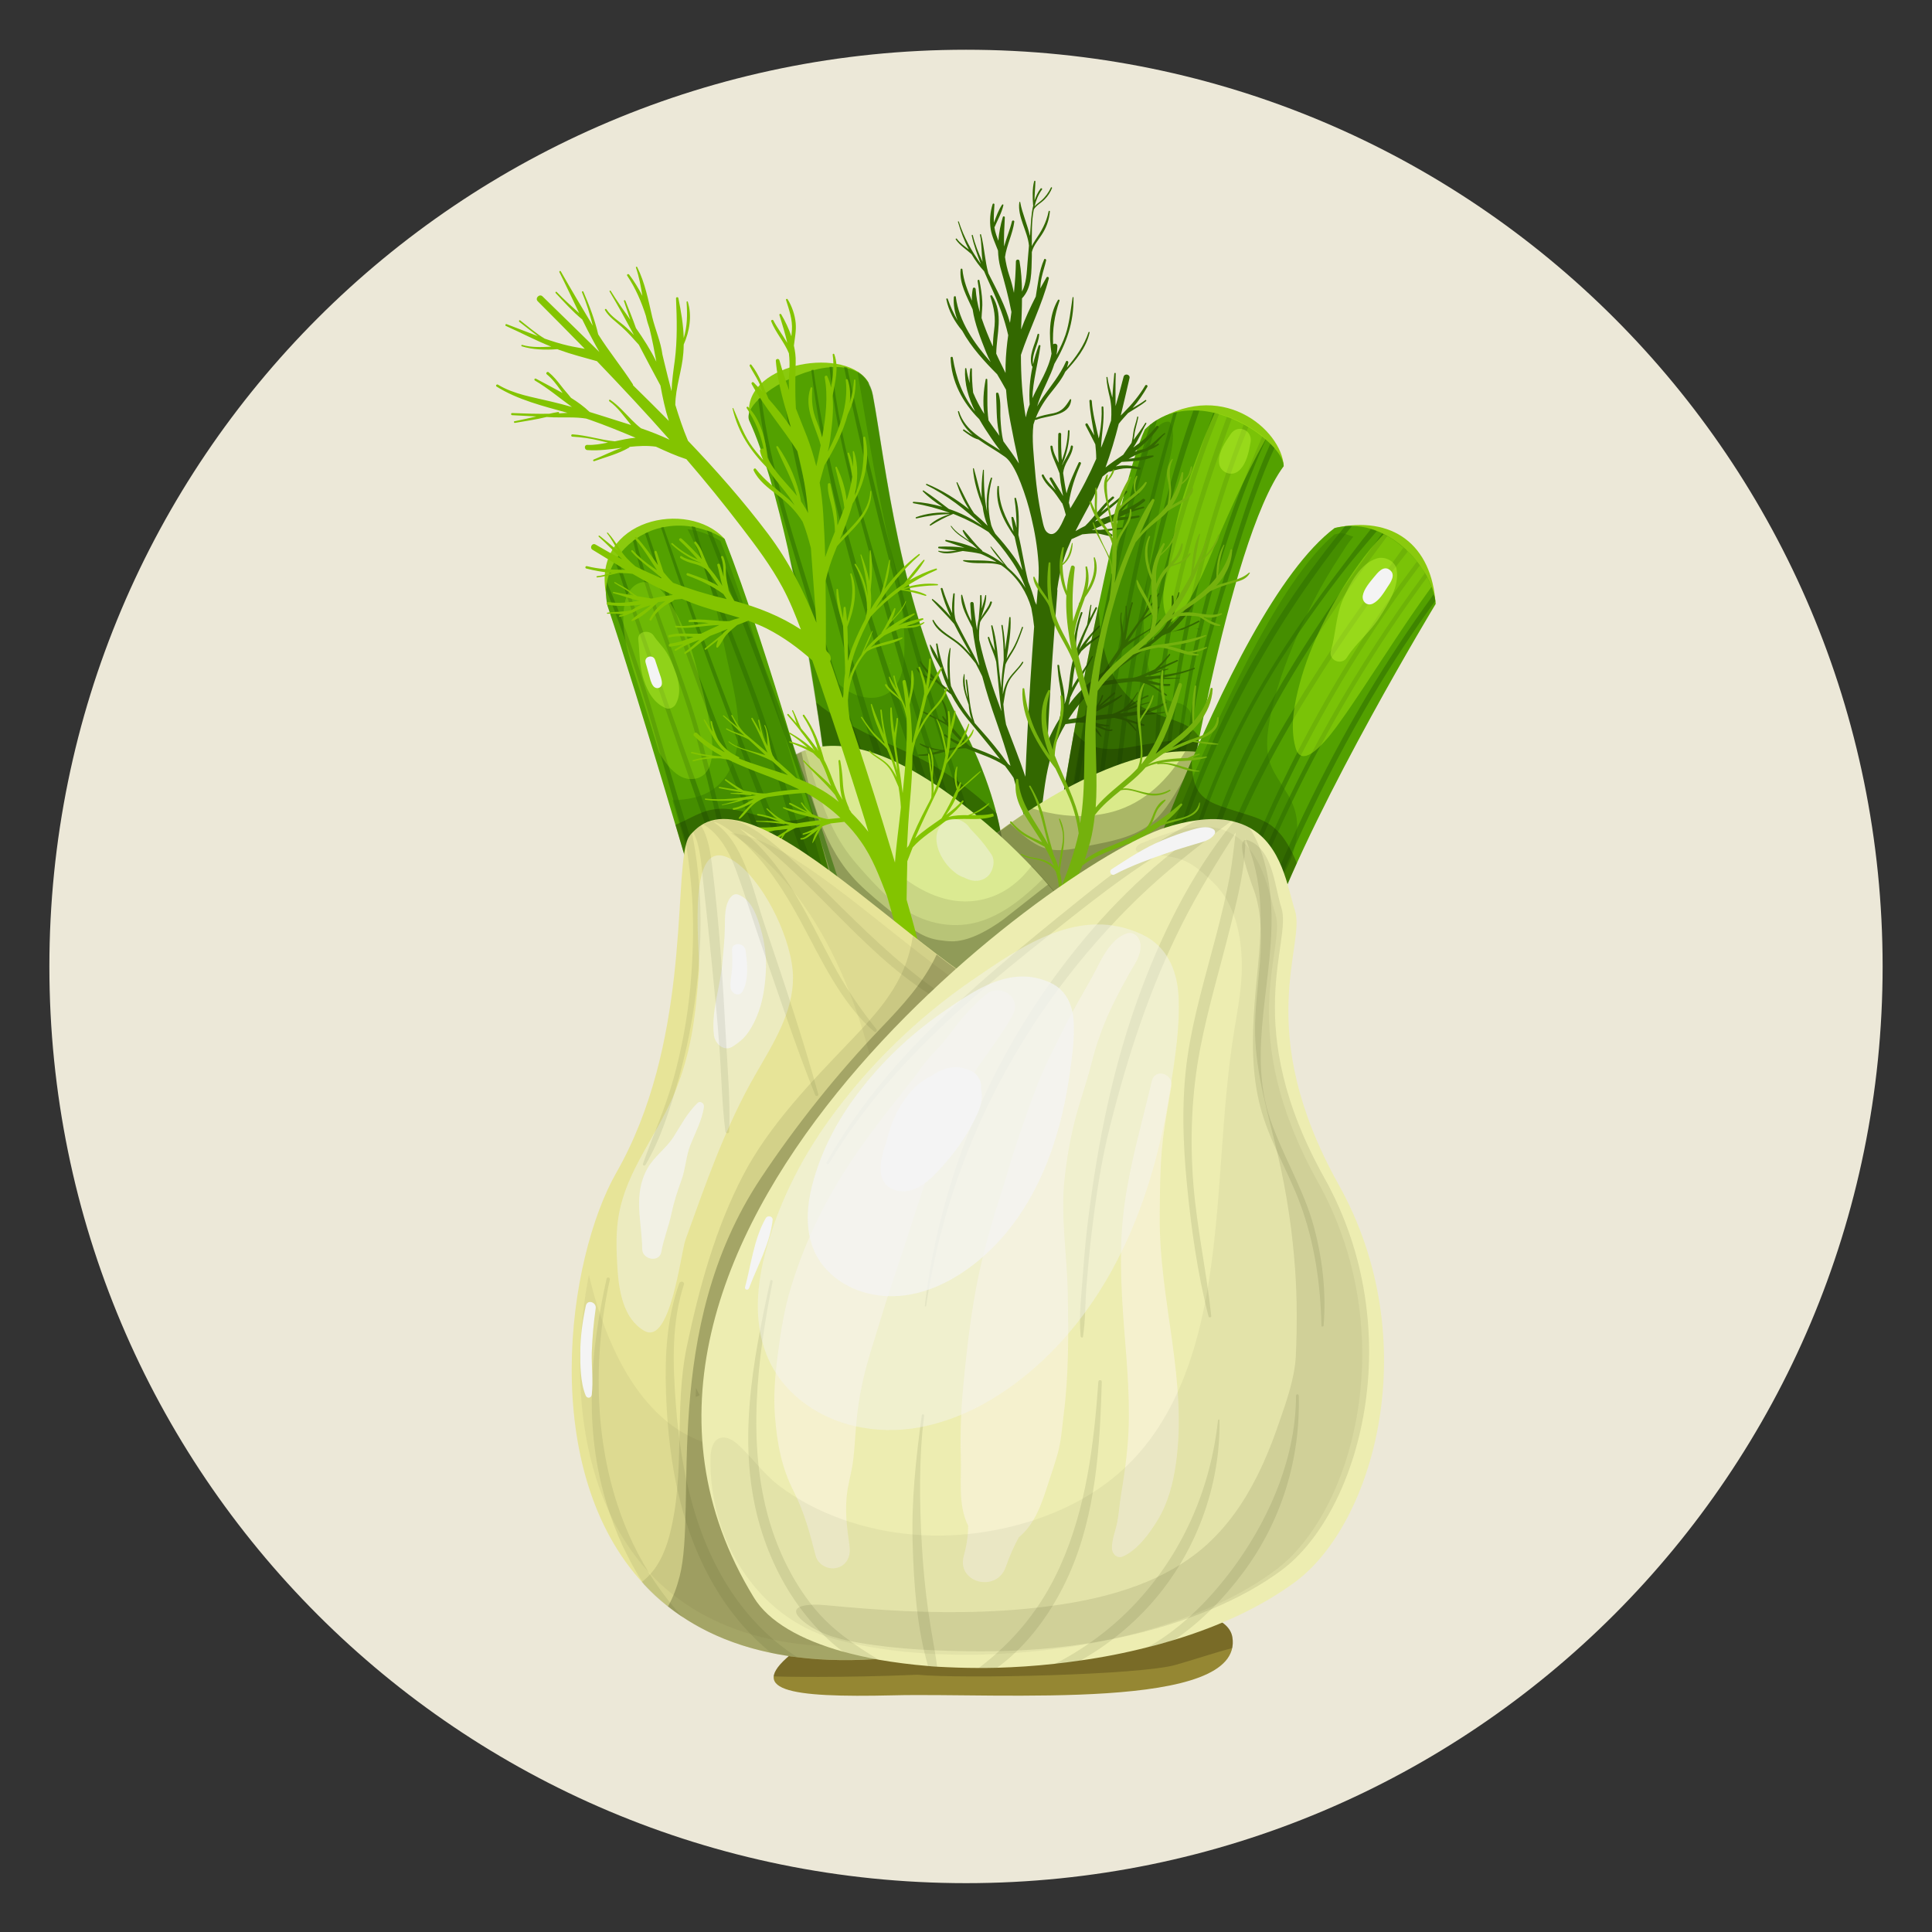 <?xml version="1.0" encoding="utf-8"?>
<!-- Generator: Adobe Illustrator 25.3.1, SVG Export Plug-In . SVG Version: 6.00 Build 0)  -->
<svg version="1.1" id="Capa_1" xmlns="http://www.w3.org/2000/svg" xmlns:xlink="http://www.w3.org/1999/xlink" x="0px" y="0px"
	 viewBox="0 0 1080 1080" style="enable-background:new 0 0 1080 1080;" xml:space="preserve">
<rect x="0" y="0" width="1080" height="1080" fill="#333333" stroke="none"/>
<style type="text/css">
	.st0{fill:#ECE8D8;stroke:#ECE8D8;stroke-width:74.59;stroke-linecap:round;stroke-linejoin:round;stroke-miterlimit:22.306;}
	.st1{fill:#958733;}
	.st2{opacity:0.23;fill:#1A0E00;}
	.st3{fill:#8ACA0E;}
	.st4{fill:#53A100;}
	.st5{opacity:0.32;fill:#266500;}
	.st6{opacity:0.57;fill:#2E6F00;}
	.st7{opacity:0.42;fill:#B1F412;}
	.st8{fill:#336800;}
	.st9{opacity:0.34;fill:#132900;}
	.st10{fill:#DAEA8A;}
	.st11{opacity:0.26;fill:#202700;}
	.st12{fill:#DBEA92;}
	.st13{opacity:0.1;fill:#202700;}
	.st14{opacity:0.28;fill:#B1F412;}
	.st15{fill:#83C400;}
	.st16{fill:#9AC952;}
	.st17{fill:#E7E498;}
	.st18{opacity:5.000000e-02;fill:#202700;}
	.st19{fill:#74B10D;}
	.st20{fill:#EDEDB1;}
	.st21{opacity:0.1;}
	.st22{fill:#202700;}
	.st23{opacity:0.77;fill:#F8F2D7;}
	.st24{opacity:0.43;fill:#F4F4F4;}
	.st25{opacity:0.72;fill:#F4F4F4;}
	.st26{opacity:8.000000e-02;fill:#202700;}
	.st27{opacity:0.36;fill:#CFFF3F;}
	.st28{fill:#F4F4F4;}
</style>
<g id="g3455">
	<path id="path3230-2-76" class="st0" d="M1015.1,540.3c0,262.1-212.5,475.1-475.1,475.1S64.9,802.9,64.9,540.3S277.4,65.1,540,65.1
		S1015.1,277.6,1015.1,540.3z"/>
</g>
<g>
	<path class="st1" d="M444.6,922.8c-29,22.3-4.1,26.3,54.8,24.9c58.9-1.5,196.2,9.2,189.5-32.5C682.1,873.5,444.6,922.8,444.6,922.8
		z"/>
	<path class="st2" d="M512.8,936.2c25.9,2.4,124.6,0.1,144.3-5.5c10.6-3,21-6.6,31.7-9.4c0.4-1.9,0.5-3.9,0.1-6.1
		c-6.8-41.6-244.3,7.6-244.3,7.6c-7.8,6-11.7,10.7-12.1,14.3C435.4,937.3,469.8,938,512.8,936.2z"/>
	<g>
		<path class="st3" d="M405,301.2c-20.4-22.4-74.2-11-66.2,30.8C346.7,373.8,405,301.2,405,301.2z"/>
		<path class="st3" d="M485.7,214.2c-11.8-21.1-68.4-11.7-67,16.2C420.2,258.2,485.7,214.2,485.7,214.2z"/>
		<path class="st3" d="M717.6,260.6c-0.9-20.1-35.5-50.6-74.8-23C662.9,252.2,717.6,260.6,717.6,260.6z"/>
		<path class="st3" d="M802.5,337.7c-2-33.2-24.2-49.9-56.6-42.5C776.2,316.2,802.5,337.7,802.5,337.7z"/>
		<g>
			<path class="st4" d="M561,501.7l-3.9-2.9l-4.4-3.2l-46.7-34l-3.9-2.8l-8.3-6l-4.6-3.3l-27.7-20.1c0,0,0-0.3-0.1-0.9
				c0-0.3-0.1-0.6-0.1-0.9c0-0.2-0.1-0.4-0.1-0.6c0-0.1,0-0.3-0.1-0.4c0-0.2,0-0.3-0.1-0.5c-0.1-0.8-0.3-1.9-0.4-3
				c-0.1-0.4-0.1-0.9-0.2-1.4c-0.1-0.5-0.2-1.1-0.2-1.7c0-0.3-0.1-0.6-0.1-0.9c-0.3-2.3-0.7-5-1.1-7.9c-0.1-1-0.3-2-0.4-3
				c-0.3-2.2-0.7-4.5-1-7c-0.1-0.8-0.2-1.6-0.4-2.4c-1.1-7.5-2.5-16.1-4-25.4c-0.5-2.9-1-5.9-1.5-9c-0.2-0.8-0.3-1.7-0.4-2.5
				c-0.3-1.7-0.6-3.4-0.9-5.2c0-0.1,0-0.2,0-0.3c-1-5.8-2.1-11.8-3.3-17.8c0-0.2-0.1-0.4-0.1-0.6c-1-5.2-2-10.4-3.1-15.7
				c-0.1-0.2-0.1-0.5-0.2-0.7c-0.2-0.9-0.4-1.8-0.6-2.7c-0.4-1.8-0.8-3.7-1.2-5.5c-0.4-1.8-0.8-3.5-1.2-5.3c0,0,0-0.1,0-0.1
				c0,0,0,0,0,0c-6.3-28.2-13.7-55.1-21.8-72.7c-1.5-3.3,0.6-7.6,5-11.9c0.5-0.5,1.1-1,1.6-1.5c3.2-2.9,7.4-5.7,12-8.2
				c0.5-0.3,1-0.6,1.6-0.8c4.6-2.3,9.5-4.3,14.5-5.7c0.4-0.1,0.8-0.2,1.2-0.3c3.1-0.8,6.2-1.4,9.1-1.6c0.4,0,0.8-0.1,1.3-0.1
				c2.4-0.1,4.7,0,6.8,0.3c0.6,0.1,1.2,0.2,1.8,0.4c2.1,0.5,4,1.2,5.7,2.2v0c0.1,0.1,0.3,0.2,0.4,0.3c0.2,0.1,0.4,0.3,0.6,0.4
				c1.6,1.1,3.1,2.5,4.2,4.2c0.1,0.2,0.3,0.4,0.4,0.6c0.2,0.3,0.4,0.6,0.5,0.9c0.1,0.2,0.2,0.4,0.3,0.7c0,0.1,0.1,0.1,0.1,0.2
				c0.1,0.3,0.2,0.5,0.4,0.8c0.1,0.3,0.2,0.5,0.3,0.8c0.1,0.2,0.2,0.5,0.3,0.7c0.1,0.2,0.1,0.4,0.2,0.6c0.1,0.2,0.1,0.4,0.2,0.6
				c0.2,0.7,0.3,1.4,0.5,2.1c6.9,36.8,15.2,119.5,48.4,181.9C569,463.8,561,501.7,561,501.7z"/>
			<path class="st5" d="M536.4,402.7c-33.2-62.3-41.5-145-48.4-181.9c-1.2-6.4-4.3-10.6-8.6-13.1c0.3,2.6,0.7,5.2,1.2,7.7
				c1.3,7.7,2.6,15.4,3.9,23.1c2.7,16,5.5,31.9,8.8,47.8c5.4,26.1,13.3,52.4,12.2,79.3c-0.3,7.9-1.8,16.9-8.9,21.7
				c-5.3,3.6-12.1,3.4-18,1.2c-7.2-2.8-13.1-8.4-16.7-15.2c-6.2-11.6-9.7-24.6-13.1-37.2c-2.6-9.5-5.3-19-8.4-28.3
				c12.8,57.9,20.9,121.5,20.9,121.5l99.5,72.4C561,501.7,569,463.8,536.4,402.7z"/>
			<path class="st6" d="M557.2,506.6c-1.6-3.6-3.1-7.3-4.6-11c-7.5-19.1-13.2-39.3-19.4-58.7c-10.4-32.2-20.1-64.7-29.1-97.4
				c-12.2-44.4-23-89.3-32.3-134.4c0.6,0.1,1.2,0.2,1.8,0.4c3.5,16.1,7.2,32.2,11,48.2c4,16.6,8.1,33.2,12.4,49.7
				c6.7,25.7,13.8,51.3,21.3,76.7c6.2,21.1,12.7,42.1,19.5,63.1c6,18.5,13.4,36.9,19,55.6c0.7,2.3,1.4,4.7,2,7
				C559.4,506.9,557.7,507.6,557.2,506.6z"/>
			<path class="st6" d="M543.1,487.6c-9.5-20.5-16.4-42.6-23.5-64c-5.4-16.2-10.4-32.5-15.1-48.8c-6.7-22.8-13-45.8-19.3-68.7
				c-9-33.2-18.2-66.7-21.5-101c0.4,0,0.8-0.1,1.3-0.1c4.8,46.1,19.9,91.2,32.5,135.5c2.6,9.2,5.2,18.3,7.9,27.4
				c4.5,15.3,9.1,30.6,14,45.8c7.9,24.7,17.5,48.6,25.8,73.1C545.8,487.9,543.7,488.8,543.1,487.6z"/>
			<path class="st6" d="M528.8,476.7c-11.2-29.6-21.6-59.7-31.3-89.9c-5.7-17.8-11.2-35.6-16.5-53.5c-12.3-41.5-22-83.5-27.5-126.4
				c0.4-0.1,0.8-0.2,1.2-0.3c6.1,43.5,17.1,86.3,29.6,128.3c4.9,16.6,10.3,33,15.9,49.3c10.4,30.6,21.3,61,30.9,91.9
				C531.5,477.6,529.3,478.1,528.8,476.7z"/>
			<path class="st6" d="M507.9,473.4c-2-4.8-3.9-9.7-5.8-14.6c-8.8-23-16.2-46.5-23-70.2c-5.1-17.9-9.9-35.8-14.7-53.7
				c-10.5-39.8-22.9-80.2-27-121.4c0.5-0.3,1-0.6,1.6-0.8c4.9,42,17.7,83.2,28.6,123.9c4.8,17.8,9.8,35.5,15.1,53.1
				c7.2,24.1,15,48.1,23.4,72c1.3,3.7,2.6,7.5,4,11.2C510.4,474.1,508.4,474.6,507.9,473.4z"/>
			<path class="st6" d="M501.2,477.6c-4.3-9.3-8.2-18.7-12-28.2c-9.4-23.7-17.4-48.1-24.9-72.5c-3.5-11.4-7-22.9-10.4-34.3
				c-11.7-39.1-25.1-78.7-30-119.4c0.5-0.5,1.1-1,1.6-1.5c5.2,41.4,19.2,81.7,31.1,121.4c3.9,13.1,8,26.2,12.3,39.1
				c7.8,23.7,16.1,47.2,24.9,70.5c3,8,6.2,16,9.3,24C503.6,477.9,501.7,478.7,501.2,477.6z"/>
		</g>
		<g>
			<path class="st4" d="M717.6,260.6c-31.7,42.9-57.8,210.3-57.8,210.3l-5-0.5l-59.1-5.4l-4.6-0.4c10.4-68.4,34.8-193.9,48.9-224.6
				c0.9-0.9,1.9-1.7,2.8-2.5c1.3-1,2.6-2,4-2.8c3-1.8,6-3.1,9.2-3.9c0.7-0.2,1.3-0.3,2-0.5c3-0.6,6-0.9,9-0.9c1.2,0,2.3,0.1,3.4,0.1
				c2.7,0.2,5.4,0.6,8,1.2c1,0.2,2,0.5,3,0.8c1.5,0.4,2.9,0.9,4.4,1.4c0.9,0.3,1.8,0.7,2.8,1.1c2.3,1,4.6,2.1,6.7,3.2
				c0.9,0.5,1.7,1,2.6,1.5c2.8,1.7,5.5,3.5,7.8,5.4c0.7,0.6,1.4,1.1,2,1.7c0.9,0.8,1.7,1.6,2.5,2.3c0.8,0.8,1.5,1.6,2.2,2.4
				C715.7,254.2,717.6,257.8,717.6,260.6z"/>
			<path class="st5" d="M642.2,374c-4.3-15.6-2.9-32.8-1-48.6c2.4-20.2,7.1-40,10.7-59.9c1.4-7.8,5.9-20.8,2.7-28.5
				c-0.2-0.4-0.4-0.8-0.8-1.1c-0.4-0.2-0.8-0.2-1.3-0.2c-2.8,0.3-5,2.3-6.7,4.6c-7.1,9.5-9.8,20.5-12.8,31.9
				c-3.7,13.8-6.8,27.8-9.9,41.8c-11.1,51.5-20.2,103.4-28.1,155.4l59.3,4.1c1.4-10,3-20,4.6-30c1.6-9.8,2.4-20.5,5.6-30
				c2.2-6.5,4.4-16.2-3.9-19.9c-2.1-0.9-4.4-1-6.6-1.7c-4.2-1.4-7.1-5.4-8.9-9.5C644,379.8,643,376.9,642.2,374z"/>
			<path class="st6" d="M646.8,234.8c-0.6,2.2-1.2,4.3-1.8,6.5c-4.1,14.4-8.7,28.7-12.3,43.2c-4.8,19.2-9.1,38.5-12.9,57.9
				c-7.8,39.2-14.1,78.7-20.5,118.2c-0.2,1.4-2.4,0.8-2.2-0.6c4.7-30.6,9.5-61.1,15-91.5c1.6-8.9,3.3-17.9,5.1-26.8
				c2.8-13.9,5.7-27.7,9-41.5c1.3-5.5,2.6-10.9,4-16.4c1.2-4.8,2.4-9.7,3.7-14.6c0,0,0-0.1,0-0.1c2.7-10.6,5.5-21.2,9-31.5
				C644.1,236.6,645.5,235.6,646.8,234.8z"/>
			<path class="st6" d="M658,230.4c-0.9,3.1-1.8,6.2-2.6,9.4c-19.4,70-33.2,141.5-40.6,213.7c-0.2,1.5-2.5,1.5-2.4,0
				c7.5-73.4,21.4-146.1,42-217c0.5-1.9,1.1-3.8,1.6-5.7C656.7,230.7,657.3,230.5,658,230.4z"/>
			<path class="st6" d="M670.4,229.6c-3.3,9.8-6.7,19.7-9.7,29.6c-5.7,18.7-10.7,37.5-15.1,56.5c-2.2,9.3-4.2,18.6-6,27.9
				c-6,30-10.4,60.3-13.4,90.7c-0.2,1.5-2.5,1.5-2.4,0c3.5-38.9,9.7-77.5,18.4-115.5c0.2-0.9,0.4-1.8,0.6-2.6
				c6.7-28.9,14.1-58.5,24.3-86.7C668.1,229.5,669.2,229.5,670.4,229.6z"/>
			<path class="st6" d="M681.4,231.6c-3.1,7.9-6.2,15.8-9,23.8c-6.2,18-11.8,36.2-16.7,54.5c-5.4,20.1-10.6,40.6-14.2,61.4
				c-3.2,18.4-5,37-4.3,55.6c0,1.3-1.9,1.3-2,0c-1.1-20.9,1.2-41.8,5-62.5c3.4-18.2,8-36.3,12.7-54c5.1-19.1,10.9-38.1,17.4-56.8
				c2.6-7.5,5.2-15.2,8-22.8C679.4,231.1,680.4,231.3,681.4,231.6z"/>
			<path class="st6" d="M688.5,234.1c-9.3,25.3-18,50.8-24.8,77c-6.6,25.7-11.5,51.8-14,78.1c-1.3,13.3-2,26.7-2,40.2
				c0,1.2-1.9,1.2-1.9,0c-0.2-14.3,0.4-28.5,1.8-42.7c2.4-25.3,7.2-50.5,13.5-75.1c6.8-26.5,15.1-52.8,24.7-78.5
				C686.7,233.4,687.6,233.7,688.5,234.1z"/>
			<path class="st6" d="M697.8,238.8c-2.7,6.6-5.3,13.3-7.7,20c-6.2,17.6-11.7,35.5-16.5,53.5c-7,26.5-12.3,53.4-16.1,80.5
				c-1.6,11.3-2.9,22.7-3.9,34c-0.1,1.3-2.1,1.3-2,0c0.9-11.5,2.2-23,3.7-34.5c3.6-26.8,8.8-53.3,15.6-79.5
				c5-19.2,10.8-38.2,17.5-56.8c2.2-6.2,4.4-12.4,6.8-18.6C696.1,237.8,697,238.3,697.8,238.8z"/>
			<path class="st6" d="M707.6,245.8c-2.4,5.2-4.7,10.5-6.8,15.9c-6.9,17.1-13,34.5-18.4,52.1c-8.2,26.8-14.6,54-19.1,81.5
				c-1.6,9.8-3,19.7-4.2,29.6c-0.1,1.1-1.9,1.1-1.7,0c1.1-10.3,2.5-20.6,4.1-30.9c4.3-27.4,10.5-54.5,18.5-81
				c5.7-18.7,12.3-37.2,19.8-55.3c1.9-4.6,3.8-9.1,5.8-13.7C706.3,244.7,707,245.3,707.6,245.8z"/>
			<path class="st6" d="M712.4,250.5c-1.9,4.2-3.8,8.5-5.5,12.8c-5.9,14.9-11,30.1-15.7,45.5c-9.6,31.3-20.5,63.4-24.6,96
				c0,0,0,0,0,0c-0.1,0.8-0.2,1.5-0.3,2.3c-0.1,0.8-0.2,1.6-0.3,2.4c0,0.3-0.2,0.5-0.4,0.6c-0.5,0.3-1.3,0.1-1.2-0.6
				c0.4-3.6,0.8-7.3,1.3-10.9c4.4-30.7,14-61,23-90.5c6.1-19.9,12.7-40.5,21.4-60C711,249,711.7,249.7,712.4,250.5z"/>
			<path class="st7" d="M679,230.9c-3.1,6.9-6,14-8.6,21.1c-4.2,11.3-8.4,22.8-11.5,34.5c-2.7,10.4-4.2,20.9-6.3,31.4
				c-1.4,7-3.1,14.4-2,21.6c0.3,1.9,0.8,3.8,1.7,5.5c0.4,0.7,0.9,1.8,1.6,2.3c1,0.6,0.9,0.5,1.7-0.2c3.1-2.2,5.5-6.1,7.6-9.2
				c4.8-7.3,8.4-15.3,11.8-23.3c9.9-23.5,20.1-47,32.6-69.2c-0.5-0.5-1.1-0.9-1.6-1.4c-2.3-1.9-5-3.7-7.8-5.4
				c-0.8-0.5-1.7-1-2.6-1.5c-2.2-1.2-4.4-2.3-6.7-3.2c-0.9-0.4-1.8-0.7-2.8-1.1c-1.4-0.5-2.9-1-4.4-1.4
				C680.8,231.3,679.9,231.1,679,230.9z"/>
		</g>
		<path class="st8" d="M670.4,351.5c-3.2-0.1-6.5,0.1-9.6,0.6c3.2-1.3,6.4-2.7,9.5-4.4c0.5-0.3,0.1-1-0.4-0.7
			c-5.1,2.7-10.2,4.8-15.7,6.5c4.7-4.4,9-9.2,12.4-14.9c0.7-1.2-1.1-2.3-1.9-1.1c-3.5,5.5-7.7,10.1-12.5,14.2
			c4-5.9,5.7-14.8,7.1-20.3c0.1-0.4-0.4-0.5-0.5-0.2c-0.8,2.6-1.7,5.2-2.7,7.8c0.1-2,0-3.9-0.2-5.7c0-0.6-0.9-0.6-0.9,0
			c0.1,2.6,0,5.2-0.3,7.9c-0.1,0.8-0.3,1.6-0.5,2.4c-0.3,0.7-0.5,1.4-0.8,2.1c-1.9,4.5-4.5,7.5-8.2,10.5c-0.3,0.2-0.1,0.7,0.1,0.8
			c-7.7,5.6-16.2,10.4-24.3,15.7c2.3-3.2,4.5-6.5,6.7-9.8c3.8-3.3,7.9-6,12.1-8.8c3.3-2.2,6.6-4,8.9-7.4c0.2-0.3-0.2-0.5-0.4-0.2
			c-3.3,4.5-9.5,7.3-14.2,10.1c-1.2,0.7-2.5,1.4-3.7,2.2c2.3-3.6,4.7-7.2,7-10.7c3.3-3.2,7.5-5.3,10.7-8.6c0.3-0.3-0.1-0.7-0.4-0.4
			c-2.5,2.5-5.7,4.1-8.5,6.3c2.9-4.5,5.9-9,8.9-13.4c0.2-0.3-0.3-0.6-0.5-0.3c-2,2.9-4.1,5.8-6.1,8.7c0.8-2.5,1.5-5,2.1-7.5
			c0.1-0.4-0.5-0.6-0.6-0.2c-1.1,4.1-2.2,8.4-4.5,11.9c-3.1,4.4-6.3,8.8-9.4,13.2c0.2-1.1,0.4-2.1,0.6-3.2c1-5.9,1.9-11.7,3.6-17.5
			c0.1-0.5-0.6-0.7-0.8-0.2c-0.9,3-1.7,6-2.4,9.1c-0.1-2.4-0.2-4.7-0.3-7.1c0-0.4-0.6-0.4-0.6,0c0,3.9,0.3,7.9-0.3,11.7
			c0,0.1,0,0.2,0,0.2c-0.3,1.1-0.5,2.3-0.8,3.4c-0.5-3.9-1.8-7.9-1-11.5c0.1-0.3-0.4-0.5-0.5-0.1c-1.2,5.9,0.9,11.5,0,17.3
			c-0.2,0.8-0.5,1.6-0.7,2.3c-3,4.3-6,8.7-8.8,13.2c-6,4.2-11.7,8.9-16.5,14.6c-1.1,1.3-2.2,2.8-3.3,4.2c0.4-1.4,0.8-2.8,1-4.3
			c3.5-7.9,8.6-15,12.6-22.7c0.2-0.3-0.3-0.6-0.5-0.3c-3.4,6.1-7.9,11.5-11.2,17.6c0.3-2.6,0.6-5.2,1-8c0.4-2.9,1-5.7,1.7-8.5
			c0.2,0,0.3-0.1,0.4-0.3c0.7-1.2,1.4-2.5,2.2-3.7c3.5-3.3,7.3-6.1,11.3-8.9c0.4-0.3,0-0.9-0.4-0.6c-2.9,1.8-5.9,3.6-8.6,5.8
			c2.3-3.6,4.9-6.9,8-10c0.3-0.3-0.2-0.8-0.5-0.5c-4.1,3.9-8.2,8.5-11.1,13.5c1.4-4.3,3.1-8.4,4.9-12.5c0,0,0.1-0.1,0.1-0.1
			c0.1-0.1,0.1-0.3,0.1-0.4c1.6-3.4,3.2-6.8,4.9-10.2c0.3-0.5-0.5-1-0.8-0.5c-1,2-2.1,4.1-3.1,6.2c0.2-2.5,0.3-5,0.8-7.4
			c0.1-0.3-0.4-0.5-0.5-0.1c-0.9,3.6-1.2,7.3-1.9,10.9c-2.3,4.8-4.5,9.6-6.3,14.6c0.1-2.3,0.1-4.6,0.4-6.9c0.5-4.9,1.6-9.6,3.3-14.2
			c0.2-0.6-0.7-0.8-0.9-0.3c-3.4,8.8-4.4,17.3-4.6,26.6c0,0.1,0,0.2,0.1,0.3c-1.4,5.2-1.7,10.2-2.4,15.5c-0.4,3.1-1.2,6-2.2,8.8
			c0.5-7.2-2.2-14.2-3-21.5c-0.1-0.6-1.1-0.7-1,0c0.3,3.8,0.7,7.7,1.4,11.4c1,5.5,1.4,9.9,0.3,15.5c0,0.2,0,0.4,0.1,0.5
			c-0.3,0.7-0.5,1.4-0.7,2.1c0,0.1,0,0.2,0,0.3c-2.5,4-4.7,8.3-6.6,12.7c0.2-4.2,0.4-8.5,0.6-12.7c1.3-23.4,2.9-46.8,4.8-70.1
			c0-0.1,0-0.2,0-0.4c0-0.4,0.1-0.9,0.1-1.3c0-0.2-0.1-0.5-0.1-0.7c0.8-5.9,2.1-11.7,3.9-17.5c1.1-3.6,2.6-7.1,4.1-10.5
			c2-0.9,4-1.8,6-2.7c2.5-0.3,5-0.5,7.5-0.5c3.1,0,5.9,1.4,8.9,1.6c0.4,0,0.7-0.6,0.4-0.9c-1.1-0.9-2.3-1.5-3.5-1.9
			c0.3-0.1,0.7-0.1,1-0.2c2.6-0.3,5.2-0.7,7.7-1c0.5-0.1,0.6-0.9,0-0.9c-2.7,0.3-5.5,0.6-8.2,0.9c-1.3,0.2-2.6,0.2-3.9,0.4
			c-1.5-0.1-3.1-0.1-4.6,0.1c3.2-1.4,6.5-2.8,9.7-4.3c2-0.5,4.1-1,6.4-1.2c3.5-0.4,6.9-0.7,10.3-1.6c0.6-0.2,0.4-1.1-0.3-1
			c-3.4,0.6-7.2,0.7-10.9,1c0.2-0.1,0.4-0.2,0.6-0.3c1.7-0.7,3.3-1.6,5-2.2c2.7-1,5.4-1.9,8.2-2.6c0.6-0.2,0.3-1-0.2-0.9
			c-1.6,0.4-3.4,0.8-5.2,1.3c2.1-1.3,4.1-2.7,6-4.3c0.8-0.7-0.4-1.8-1.2-1.2c-3.6,2.8-7.7,4.9-11.9,6.7c3-3.3,5.8-7,9.6-9.3
			c0.7-0.4,0.1-1.6-0.7-1.1c-5.3,3.1-8.7,8.2-13.1,12.2c-3.5,1.4-7.1,2.6-10.6,4c5.8-5.7,12.9-9.9,18-16.3c0.4-0.5-0.3-1.2-0.7-0.7
			c-3.9,4.8-9.2,8-13.9,12c2.2-2.8,4.4-5.5,7.2-7.9c0.6-0.6-0.3-1.4-0.9-0.9c-5.9,4.8-9.8,11.2-15.1,16.3c-1.8,0.9-3.6,1.8-5.4,2.9
			c3.1-6.3,6.7-12.4,9.9-18.8c1.9-3.8,3.6-7.7,5.2-11.7c1.1-0.9,2.2-1.8,3.4-2.7c0,0,0,0,0.1,0c1.3,0,2.4-0.6,3.6-0.9
			c1.5-0.4,3-0.7,4.5-0.9c3-0.3,6-0.1,9,0.6c0.7,0.2,1-0.9,0.3-1.1c-3.1-0.9-6.4-1.4-9.7-1.2c-1.1,0.1-2.5,0.2-3.8,0.5
			c1.1-0.8,2.2-1.6,3.3-2.5c5.6-0.3,12.5-0.5,17.7-2.9c0.3-0.2,0.2-0.7-0.2-0.7c-2.6,0-5.4,0.7-8,1.1c-1.9,0.3-3.7,0.6-5.6,0.8
			c2.5-1.5,4.9-2.7,7.7-3.7c1.3-0.2,2.5-0.6,3.5-1.2c2-0.7,3.9-1.6,5.6-2.9c0.4-0.3,0-1-0.4-0.7c-0.7,0.5-1.4,0.8-2.2,1.2
			c2.2-2.2,4-4.9,6.2-6.6c0.3-0.2-0.1-0.7-0.4-0.5c-3.7,2.8-6.5,6.2-10.4,8.6c-2.1,0.6-4.3,1.1-6.2,1.8c5-4,9.6-8.2,13.3-13.4
			c0.6-0.8-0.8-1.5-1.3-0.7c-3.6,4.8-8,8.4-12.8,11.8c2.9-4.2,4.9-9.4,7.3-13.4c0.2-0.4-0.4-0.7-0.6-0.3c-2,3.2-4.2,6.3-6.5,9.4
			c0.1-0.8,0.3-1.7,0.4-2.6c0.4-3.5,1.6-6.6,2.2-10.1c0.1-0.4-0.5-0.5-0.6-0.1c-0.5,2.8-1.7,5.4-2.1,8.3c-0.3,2.1-0.5,4.2-1.1,6.2
			c-1.6,2.2-3.1,4.3-4.6,6.6c-3.4,2.3-6.7,4.6-9.9,7.1c2.9-8,5.3-16.1,7.4-24.4c1.6-2.1,3.4-4,5.2-6c3.4-2.2,7-4.1,10.1-6.7
			c0.3-0.3-0.1-0.8-0.4-0.6c-2.2,1.7-4.7,3.1-7.2,4.5c3.2-3.7,5.9-7.7,8.3-11.9c0.4-0.8-0.8-1.4-1.2-0.7
			c-3.4,5.7-7.5,10.6-12.2,15.3c-0.5,0.5-1,1-1.5,1.5c1.7-7,3.3-14,4.9-20.9c0.5-2.1-2.7-2.9-3.3-0.8c-1.4,5.6-2.9,11-4.5,16.4
			c0-6.1-0.1-12.2,0.1-18.2c0-0.5-0.7-0.5-0.8,0c-0.4,4.4-0.8,8.9-1.1,13.5c-1-3.9-2.3-7.8-2.7-11.3c0-0.4-0.7-0.4-0.6,0
			c0.2,3.9,1,7.5,1.9,11.2c1,4.5,1,8.5,0.7,12.9c-1.7,5.1-3.5,10.1-5.5,15c0,0-0.1-0.1-0.1-0.1c0.3-7.5,1.9-14.7,1.3-22.3
			c0-0.7-1.1-0.7-1,0c0.2,5-0.2,10-1.1,15c-0.1,0.8-0.3,1.6-0.5,2.4c-1.5-7-3.4-13.8-3.9-21c-0.1-0.8-1.4-0.8-1.3,0
			c0.3,6.5,1.7,12.9,2.7,19.3c-1.2-2.1-2.5-4.3-3.7-6.4c-0.4-0.8-1.6-0.1-1.2,0.7c1.8,3.4,3.5,6.8,5.2,10.1c0.1,0.2,0.2,0.4,0.3,0.6
			c0.3,2.7,0.5,5.4,0.5,8.1c-3.8,8.8-8.2,17.4-13.4,25.9c-0.4,0.6-0.7,1.2-1.1,1.8c-0.2-1.1-0.5-2.2-0.8-3.2
			c1.2-7.6,3.4-14.3,6.7-21.7c0.4-0.8-0.8-1.4-1.2-0.7c-2.4,5.2-5.3,11.2-6.8,17.2c-0.8-3.8-1.4-7.6-1.9-11.4
			c0.3-2.4,1.1-4.5,2.4-6.8c1.4-2.5,2.7-4.9,3.1-7.8c0.1-0.8-1.1-1.1-1.2-0.3c-0.5,3.4-3.2,6.9-4.8,10.5c0-0.1,0-0.2,0-0.3
			c2.6-6,4-12.3,4.1-18.8c0-0.6-0.9-0.6-0.9,0c-0.2,5.7-1.3,11.1-3.4,16.3c-0.4-4.8-0.5-9.7-0.4-14.5c0-1-1.6-1-1.6,0
			c-0.2,5.4-0.1,10.7,0.2,16c-1.5-2.9-3-5.9-3.4-9c-0.1-0.8-1.3-0.8-1.2,0c0.2,2.9,1.2,5.4,2.3,8c1,2.3,1.9,4.6,2.8,6.9
			c0.2,1.8,0.4,3.5,0.6,5.2c0.4,2.5,0.9,5,1.4,7.5c-2-3.5-4.3-6.9-6.2-10.1c-0.5-0.8-1.7-0.1-1.3,0.7c1.1,2.1,2.3,4.2,3.4,6.2
			c-2.4-2.7-5.2-5.2-6.8-8.6c-0.3-0.7-1.3-0.1-1,0.6c1.2,2.8,2.9,4.9,5.1,7c2.5,2.5,4,5.2,6.1,8.1c0.1,0.1,0.1,0.1,0.2,0.1
			c0.8,2.1,1.4,4.3,2,6.5c-1.6,2.9-4.9,13.5-10,10.1c-1.7-1.1-2.2-3.2-2.7-5.1c-2.2-9.7-3.7-19.6-4.5-29.6
			c-0.7-8.4-1.9-17.6-0.9-25.9c0.3-0.9,0.6-1.8,0.9-2.7c0.2,0.2,0.4,0.2,0.6,0.1c6.3-2.7,18.7-1.7,19.6-11.2c0-0.4-0.5-0.5-0.7-0.2
			c-2.4,3.9-4.4,6.7-9.1,7.7c-3.5,0.7-6.7,1.2-10,2.6c2.1-5.3,5.1-10,9.1-14.9c2.7-3.4,5.6-7,7.4-10.9c5.9-6.4,11.7-13.3,13.6-21.9
			c0.1-0.4-0.5-0.5-0.6-0.2c-2.5,7.6-7,13.8-12.1,19.8c0.3-0.9,0.6-1.8,0.8-2.8c0.1-0.8-1-1.4-1.3-0.6c-3.3,7.5-8.2,13.3-12.9,19.9
			c-1.2,1.7-2.3,3.4-3.2,5.2c0.3-1.1,0.6-2.2,1-3.2c2.5-7.1,6.4-13.6,8.6-20.6c6.7-11.5,10.9-22.9,10.7-37.1c0-0.3-0.4-0.3-0.5-0.1
			c-1.1,7-1.7,14.2-4,21c-1.3,3.8-3.1,7.5-5,11.2c0.3-1.6,0.4-3.2,0.5-4.9c0-1.4-1.6-1.7-2.4-1c-0.4-8.3,0.7-16.1,3.6-24.4
			c0.2-0.5-0.6-0.9-0.9-0.4c-5.3,8.9-5,20.1-3.6,30c-1.6,8.7-6.9,16.6-10.7,24.9c0.3-9.8,3.1-19.2,4.5-29.2c0.1-0.6-0.8-0.7-1-0.2
			c-1.2,3.3-2.3,6.8-3.1,10.4c-0.9-5.9,3-10.8,3.4-16.6c0-0.5-0.8-0.6-0.9-0.1c-1.5,5.8-5.1,11.7-3.2,17.7c0.1,0.2,0.3,0.3,0.4,0.3
			c-1.5,7-2.1,14.3-1.6,21.2c-0.6,1.4-1.1,2.9-1.5,4.4c-0.2,0.9-0.5,1.9-0.7,2.8c-2-11.7-2.7-23.2-2.7-34.9
			c4.8-14.4,11.8-28,15.6-42.7c0.2-0.8-0.9-1.3-1.3-0.6c-1.2,2-2.3,4.1-3.5,6.2c0.1-2.1,0.3-4.2,0.8-6.3c0.7-3.2,1.8-6.3,2.5-9.5
			c0.1-0.6-0.8-1.1-1.1-0.5c-3,6.7-3.5,13.9-4.7,20.8c-3,5.9-5.9,12.1-8.2,18.4c0.2-5.8,0.5-11.6,0.5-17.4
			c5.8-6.1,5.2-15.2,5.5-23.4c0-0.8,0-1.7,0-2.5c1-4.1,4.2-7.3,6.4-11.1c2.1-3.6,3.3-7.4,3.7-11.6c0-0.4-0.6-0.5-0.7-0.1
			c-1.3,6.5-4.1,11.2-7.7,16.5c-0.7,1-1.2,2-1.7,3c0-6.6-0.2-13.9,1.1-20.5c1.4-2.4,4.2-3.7,6.1-5.7c1.8-1.8,3.2-4,4.1-6.3
			c0.1-0.4-0.5-0.6-0.6-0.3c-1.3,2.8-3.1,5.3-5.5,7.4c-1.3,1.1-2.7,2-3.7,3.2c0.8-3.5,2.2-6.7,4.2-9.5c0.3-0.5-0.4-0.9-0.8-0.5
			c-1.6,2.1-2.6,4.4-3.4,6.7c0-3.6,0.4-7.1,0.5-10.7c0-0.4-0.6-0.5-0.7-0.1c-1.1,4.2-0.9,9-0.6,13.3c0,0.1,0,0.2,0.1,0.2
			c-1.2,4.9-1.3,10-1.7,15.1c0,0.7-0.1,1.3-0.2,2c-1.3-6.3-4.3-12.6-5.4-18.9c0-0.3-0.4-0.2-0.5,0.1c-1.1,8.3,4.6,16,5.4,24.2
			c-0.3,3.2-0.5,6.3-0.8,9.5c-0.5,6-0.6,11.3-3.1,16.2c-0.1-5.7-0.4-11.4-1.4-17.1c-0.2-1.2-2-0.9-2,0.2c-0.1,5.9-0.5,11.7-1.1,17.6
			c-0.7-3.3-1.5-6.5-2.6-9.7c-1.2-3.6-1.9-7-2.4-10.3c0.9-6.6,4.4-13.2,5.2-19.8c0.1-0.7-1.1-0.9-1.3-0.2c-1.1,4.6-3.1,9.3-4.4,14.1
			c-0.2-5.2,0.1-10.5,0.4-16.3c0-0.6-0.9-0.8-1.1-0.2c-1.3,4.3-2.2,8.8-2.5,13.3c-0.4-1.1-0.8-2.2-1.2-3.3c-0.5-1.4-0.8-2.8-1-4.2
			c1.7-4,4.1-8.2,5-12.4c0.1-0.4-0.4-0.6-0.7-0.3c-2,2.9-3.3,6.6-4.6,10.1c-0.2-3.4,0.1-6.8,0.3-10.2c0-0.6-0.8-0.7-1-0.2
			c-1.4,4.3-1.8,9.5-1.1,14c0.7,4.2,2.6,8,4.1,12c0.1,3.2,0.5,6.3,1.3,9.4c2.4,8.5,4.6,16.5,6.2,24.9c-0.3,2-0.5,4.1-0.8,6.1
			c-2.5-9.5-7.5-18.6-12.1-27.7c-2-7.2-2.2-14.5-4.1-21.7c-0.1-0.4-0.6-0.2-0.6,0.2c1.1,4.6,0.7,10.1,1.5,15.1
			c-2.3-4.9-4.3-9.9-5.5-14.9c-0.1-0.4-0.7-0.2-0.6,0.2c1.2,5.5,3.1,10.7,5.1,15.9c-5.2-7.3-9.5-14.9-12.3-23.7
			c-0.1-0.3-0.6-0.2-0.5,0.1c1.5,5.3,3.5,10.6,6.1,15.5c-2.4-1.9-4.9-3.5-6.7-6c-0.3-0.4-0.9,0-0.6,0.4c2.3,3.4,5.9,5.5,8.8,8.2
			c2,3.4,4.3,6.6,7,9.5c1.3,3.1,2.7,6.1,4.1,9.2c4.1,8.9,7.3,17.4,9.4,26.6c-0.2,1.2-0.3,2.5-0.5,3.7c-0.7,5.9-1.1,11.7-1,17.4
			c-1.1-2.2-2.2-4.4-3.3-6.7c-0.6-1.3-1.3-2.7-1.9-4.1c0.2-11.2,4.2-22.3-2.3-32.4c-0.3-0.5-1.2-0.2-1,0.4c2.2,6.9,3.1,11.7,2.1,19
			c-0.4,3-0.6,6-0.7,9c-2.3-5.1-4.5-10.5-6.3-15.9c0.1-3.2,0.6-6.7,0.4-9.3c-0.2-3.9-0.8-7.8-1.6-11.7c-0.1-0.7-1.1-0.4-1,0.3
			c1,5.7,1.4,11.5,1.2,17.4c-1.2-4.3-2-8.6-2.3-12.9c-0.1-0.9-1.4-1.2-1.6-0.2c-0.4,2.2-0.6,4.4-0.5,6.7c-2.4-5.6-4.7-11.2-5.3-17.5
			c-0.1-0.6-0.9-0.6-1,0c-0.8,7.9,3.5,15.1,6.7,22.3c1.2,8.2,4.6,16.6,7.4,23.7c0.8,2,1.7,3.9,2.7,5.8
			c-9.3-10.5-17.6-22.5-19.5-36.4c-0.1-0.7-1-0.5-1.1,0.1c-0.3,4.4,0.5,8.7,2.1,13c-2.2-3.7-4-7.7-5.5-12c-0.2-0.5-0.9-0.3-0.8,0.2
			c1.3,6.6,4.6,12.5,8.9,17.6c4.9,9.1,12.8,17.6,19.5,24.3c1.7,2.9,3.4,5.8,5,8.7c0.4,5.7,1.2,11.5,2.3,17.3
			c1.5,8,3.1,15.9,4.9,23.9c-2.7-4.2-5.7-8.3-8.7-12.4c-1.1-4.1-1.4-9-1.6-12.3c-0.3-4.9,0.4-9.7-1.1-14.4c-0.2-0.7-1.5-0.7-1.4,0.2
			c0.4,7.1,0.1,14.2,1.5,21.2c0.1,0.6,0.2,1.4,0.4,2.2c-2.1-2.9-4.2-5.7-6.1-8.6c-1.1-7.6-0.4-15-0.7-22.8c0-0.5-0.8-0.7-0.9-0.1
			c-1.2,6.3-1.7,12.9-0.8,19.3c-2.4-3.8-4.5-7.8-6.2-11.9c-0.5-4.3-0.7-8.7-0.7-13.2c0-0.6-0.8-0.6-0.9,0c-0.4,2.6-0.5,5.3-0.3,7.9
			c-0.8-2.6-1.5-5.4-1.9-8.2c-0.1-0.4-0.6-0.3-0.7,0.1c-0.5,8.4,1.9,16.4,5.6,23.9c-7.1-8.8-10.6-18.7-12.5-30.1
			c-0.1-0.7-1.2-0.5-1.2,0.1c0.3,13.1,6.8,25.2,16,34.3c2.1,3.7,4.4,7.2,6.7,10.6c1.6,2.4,3.3,4.7,5,6.9c-9-6.1-19.5-10.6-23-21.8
			c-0.1-0.4-0.7-0.2-0.6,0.2c1.3,5.5,4.4,9.6,8.3,13c-1.7-0.9-3.3-2-4.9-3.1c-0.4-0.3-0.8,0.4-0.4,0.7c2.6,1.9,5.3,4.1,8.5,4.9
			c4.7,3.4,10,6.2,14.7,9.6c4,2.8,7.2,10.3,8.9,14.7c2.4,6.2,4.4,12.6,5.9,19.1c2,8.3,3.4,16.8,4,25.3c0.6,8.3-0.5,15.6-1.1,23.7
			c-0.3-0.6-0.6-1.3-0.9-1.9c-1-3.8-2.2-7.5-3.7-11.1c-2.2-8.6-3.4-17.5-5.5-26.1c0.3-6.8,0.6-13.8-1.3-20.4c-0.2-0.6-1-0.4-0.9,0.2
			c0.9,5.5,1.1,10.8,1.2,16.3c-0.5-2-1.1-3.9-1.8-5.8c-0.2-0.5-1.2-0.5-1.1,0.1c0.3,2.6,0.7,5.2,1.2,7.8c-4.6-7.8-8.3-15.6-8.2-25.2
			c0-0.5-0.8-0.5-0.8,0c-1.3,10.3,3.8,19.8,9.6,28.1c1.2,5.7,2.7,11.4,4,17.1c0.1,0.5,0.2,1,0.3,1.5c-1.5-2.7-3.1-5.3-5-7.9
			c-3.1-4.3-6.5-8.4-10.1-12.4c-1-1.7-1.8-3.4-2.4-5.2c0-0.1,0.1-0.1,0-0.2c-2.2-8.7-1.6-16.9,0.6-25.6c0.1-0.5-0.5-0.6-0.7-0.2
			c-2.2,6.1-2.7,12.6-2.1,18.9c-1.7-7.6-1.8-15.7-1.8-23.3c0-0.3-0.4-0.3-0.5,0c-0.6,4.5-1,10-0.7,15.6c-1.6-5.5-2.8-11-4.4-16.5
			c-0.1-0.3-0.5-0.2-0.5,0.1c0.5,7.2,2.8,14.4,5.4,21.2c0.5,3.8,1.4,7.4,2.8,10.7c-2.4-2.4-5-4.8-7.6-7c-3.7-5.4-6.2-11.3-9.3-17.2
			c-0.1-0.3-0.6-0.1-0.5,0.2c1.7,5.2,4,10.2,7,14.8c-7.3-5.8-15.1-10.7-23.6-14.2c-0.4-0.2-0.6,0.5-0.3,0.6
			c11.4,5.7,21.9,13.6,31.2,22.8c-5.7-4-12-7.2-18.6-9.4c-4.6-3.5-9.2-7.2-14.1-10.3c-0.3-0.2-0.7,0.2-0.4,0.5
			c3.2,3.3,7,6.1,10.9,8.6c-5.3-1.5-10.7-2.5-16.1-2.8c-0.5,0-0.6,0.7-0.1,0.8c7.1,1.2,13.9,3,20.4,5.4c-6.3-0.6-13.1,0.3-18.9,2.4
			c-0.4,0.2-0.3,0.8,0.2,0.7c6.4-1.5,12.4-2.3,18.8-2.4c-4.1,1.2-8.2,3.1-11.3,5.9c-0.3,0.2,0.1,0.7,0.4,0.5
			c4.1-2.5,8.1-4.7,12.6-6.5c0.1,0,0.1,0,0.2,0c0.6,0.2,1.1,0.5,1.7,0.7c6.2,2.5,12.1,5.6,17.9,9.4c4.6,4.9,8.8,10.1,12.5,15.5
			c3.6,5.1,6.2,10.3,8.2,15.8c-2.7-4.4-6.2-8.2-10.1-11.6c-3.1-3.8-5.9-7.8-9.2-11.5c-0.1-0.2-0.4,0-0.3,0.2
			c2.2,3.5,4.9,6.6,7.6,9.7c-3.7-2.9-7.9-5.4-12.2-7.4c0-0.1,0-0.3-0.1-0.4c-3.9-3.4-6.7-7.5-10.2-11.3c-0.3-0.4-0.8,0.1-0.6,0.5
			c0.9,2,2.2,3.8,3.7,5.5c-3.6-2.5-7.4-4.7-10.1-8.4c-0.1-0.2-0.4,0-0.3,0.2c2.8,4.5,7.9,6.9,12.1,10c1,1,2,1.9,2.9,2.7
			c-5.6-2.4-11.6-4.1-17.6-5.1c-0.5-0.1-0.7,0.6-0.2,0.8c3.5,1.2,7,2.4,10.5,3.6c-4.8-0.7-9.8-0.8-14.3-0.6c-0.5,0-0.7,0.8-0.1,0.9
			c3.4,0.6,6.8,0.9,10.1,1.2c-3.3,0.5-6.7,1-10.1,0.2c-0.3-0.1-0.4,0.3-0.2,0.4c4.3,2.1,9,0.5,13.6-0.3c3.3,0.4,6.7,0.8,10,1.6
			c3.1,1.3,6.1,2.8,8.9,4.6c-5.9-1.3-12.4-0.7-18.4-1.1c-0.4,0-0.4,0.5-0.1,0.6c6.9,2.2,14.2,0,21,2.2c0.8,0.6,1.6,1.1,2.3,1.7
			c7.3,5.9,12.1,13.6,14.6,22.2c0.7,3.5,1.2,6.9,1.6,10.5c-1.5,20-2.8,40-3.8,60.1c-0.4,7.9-0.8,15.9-1.1,23.8
			c-3.2-9.6-7-19-10.4-28.1c-0.1-0.4-0.3-0.8-0.4-1.1c-0.7-3.7-1.2-7.5-1.5-11.3c0.8-4.5,1-9,3.3-13.2c2.1-3.8,5.7-6.4,7.8-10.1
			c0.2-0.4-0.3-0.7-0.6-0.3c-2.5,4.1-6.5,6.8-8.6,11.2c-1,2.1-1.8,4.5-2.2,6.9c0-1.6,0-3.3,0.1-4.9c0.2-4,0.7-8,1.4-11.9
			c1.4-3.3,3.7-6.2,5.4-9.5c1.8-3.6,3.1-7.3,4.4-11.1c0.1-0.4-0.5-0.6-0.6-0.2c-1.7,4.7-3.4,9.4-6.1,13.6c-0.9,1.4-1.8,2.7-2.5,4.1
			c1.2-7.7,2.6-15.3,2.2-23.1c0-0.4-0.6-0.4-0.7,0c-0.5,6-1.5,12-2.3,18.1c-0.1-4.6-0.6-9.1-1.4-13.7c-0.1-0.5-0.8-0.3-0.7,0.2
			c1,6.3,1.3,12.8,1.3,19.2c-0.7,5.2-1.3,10.5-1.4,15.7c-0.4-3.2-0.7-6.4-1.1-9.5c-0.9-8.4-1.3-17.2-3.8-25.4
			c-0.1-0.5-0.8-0.3-0.7,0.2c0.9,4.6,1.5,9.2,2.1,13.8c-1.1-2.5-2.5-5-3.2-7.5c-0.1-0.5-0.9-0.3-0.8,0.2c1.3,4.7,3.5,8.8,4.7,13.5
			c1,9.2,1.7,18.5,2.9,27.6c-4.8-13.1-9.5-26.3-12.4-40c-0.2-3.3-0.1-6.5,0.5-9.8c0.3-0.6,0.6-1.2,1-1.8c0.7-1,1.5-2,2.2-3
			c1.4-1.9,2.7-3.8,3.4-6.1c0.2-0.7-0.8-1-1-0.3c-0.8,2.7-2.7,4.7-4.1,7.1c-0.4,0.6-0.7,1.2-1,1.9c1.1-4.2,3-8.3,2.9-12.7
			c0-0.3-0.4-0.4-0.5-0.1c-0.5,2.5-1.3,4.9-2,7.4c0.1-2.4,0-4.9-0.1-7.2c0-0.5-0.8-0.5-0.8,0c0.1,4.4-0.5,8.7-0.8,13
			c-0.3,1.2-0.5,2.5-0.7,3.8c-0.1,0.8-0.2,1.7-0.2,2.5c-0.9-4.9-1.5-9.9-1.9-14.9c-0.1-1.2-1.9-1.2-1.9,0c0.1,3.3,0.4,6.6,0.7,9.9
			c-0.3-0.5-0.5-1-0.8-1.5c-2.2-4.3-3.1-8.5-4.4-13.1c-0.1-0.4-0.6-0.3-0.6,0.1c-0.2,6.7,3.5,12.2,6.3,18.1
			c0.9,7.1,2.2,14.1,3.9,21.1c-0.1-0.2-0.3-0.3-0.4-0.5c-4.1-8.2-8.7-16.2-12.8-24.5c-1.4-4.8-0.7-10.1-0.6-15c0-0.5-0.7-0.5-0.8,0
			c-0.5,3.4-0.9,7.2-0.6,10.8c-2.1-4.5-3.9-9-5.4-13.8c-0.2-0.6-1.1-0.4-1,0.2c1.3,5.5,3.3,10.7,5.6,15.7c-3.1-3.7-6.4-7.2-10.1-10
			c-0.3-0.2-0.6,0.2-0.4,0.5c4.1,4.5,8.4,8.7,12.4,13.4c2.9,5.8,6.1,11.4,9.3,17.1c-1.6-1.8-3.2-3.6-4.9-5.2
			c-5.4-4.9-12.2-7.3-15.9-14c-0.2-0.4-0.8-0.1-0.6,0.3c2.3,5.6,7.3,8,12,11.4c4.7,3.3,8.5,7.8,12.1,12.4c1.3,2.4,2.5,4.8,3.7,7.3
			c2.2,8.4,4.9,16.8,7.8,25c2.9,8.3,5.6,16.6,8,25c-0.4-0.4-0.9-0.7-1.3-1c-4.7-6.6-9.8-12.9-15.3-19c-1.2-1.3-2.3-2.7-3.5-4
			c0,0,0-0.1,0-0.1c-2.8-7.7-3-15.9-4.2-23.9c-0.1-0.4-0.7-0.3-0.7,0.1c0.3,3.4,0.7,6.8,1.1,10.1c-0.3-1-0.6-2-0.8-2.9
			c-0.9-3.5-1-6.9-1-10.5c0-0.2-0.2-0.2-0.3,0c-1.6,5.4,0.7,11.6,2.6,17c0.3,2.9,0.6,5.8,1.8,8.4c-4.8-6-8.6-12.2-11.7-18.8
			c-0.6-3.2-0.6-6.9-0.7-9.7c-0.1-3.8,0.1-7.6,0.5-11.4c0-0.2-0.3-0.2-0.4-0.1c-1.4,4.6-1.5,9.3-1.2,14c0.1,1.2,0.1,2.5,0.2,3.8
			c-2.6-6.3-4.6-12.9-5.9-20.1c-0.1-0.5-0.9-0.4-0.8,0.1c0.3,2.8,0.7,5.6,1.3,8.3c-1.3-2.8-2.8-5.5-4.4-7.9
			c-0.1-0.2-0.5-0.1-0.4,0.2c0.7,4.5,3.8,8.6,6,12.7c1.3,4.4,2.9,8.6,4.9,12.7c-5.9-5-11.4-10.1-16.1-16.4c-0.2-0.3-0.6,0-0.5,0.3
			c2,3.8,4.8,7.1,7.9,10.1c-3.5-1.7-6.6-3.4-9.2-6.7c-0.1-0.2-0.5,0-0.4,0.2c1.6,4.1,6.9,6.4,11,7.7c2.7,2.4,5.5,4.7,8.3,6.9
			c2.6,4.8,5.6,9.4,9.1,13.7c6.2,7.6,12.4,14.9,18.3,22.5c-5.3-2.9-11.3-5-17.1-7.3c-4.5-4.3-8.3-8.9-12.2-13.6
			c0.3-4.2-0.4-8.8-2.9-12.2c-0.2-0.3-0.6-0.1-0.5,0.3c1.5,3.7,2.6,7,2.6,10.9c-0.6-0.7-1.1-1.4-1.7-2.1c-0.3-0.3-0.7,0.1-0.6,0.4
			c0.5,1,1.2,2.1,1.8,3.1c-1.6-0.9-3.3-1.7-4.9-2.5c-2.9-1.5-5.8-3.1-8.9-4.4c-0.2-0.1-0.4,0.3-0.2,0.4c4.8,3,10.2,5.1,14.9,8.1
			c2.8,3.9,6.2,7.5,9.8,10.6c-3.9-1.6-7.6-3.3-10.8-5.6c-0.4-0.3-0.9,0.4-0.5,0.7c3.1,2.6,6.6,4.6,10.2,6.3c-3.7-0.1-7.4,0.8-11,1.7
			c0,0-0.1,0-0.1,0c-4.6-0.3-8.4-1.9-12.7-3.6c-0.2-0.1-0.3,0.2-0.2,0.4c3.2,2.3,7.5,3.3,11.5,3.6c-4,1.1-7.9,2.2-12,2.2
			c-0.4,0-0.4,0.6,0,0.6c9.1,0.9,17.3-4.3,26.4-4.1c7.4,3.1,15.4,5.4,21.8,9.8c1.6,2.2,3.3,4.4,4.8,6.7c2,6.9,3.9,13.8,5.7,20.8
			c0,0.1,0,0.3,0,0.4c-0.4,14-1.1,28.9,1.4,42.7c0.5,2.5,4.5,2.6,5.1,0.1c3.3-15.4,3.2-32,3.7-47.8c1.5-11.4,2.6-22.6,6.9-33.5
			c1.7-4.4,3.8-8.6,6.2-12.7c2.6-0.4,5.2-0.7,7.8-1c0.1,0,0.1,0.1,0.2,0.1c1.6,0.1,3,0.1,4.4,0.4c3,2.1,4.8,5.1,7.5,7.6
			c0.2,0.1,0.4,0,0.3-0.2c-1.1-2.3-2.8-4.5-4.8-6.3c0.9,0.4,1.8,0.8,2.8,1.2c2.1,0.8,5.5,2.7,7.8,1.9c0.5-0.2,0.3-1-0.2-0.8
			c-1.6,0.6-4.1-0.9-5.6-1.5c-0.3-0.1-0.5-0.2-0.8-0.4c1.6,0.2,3.2,0.2,4.7,0.2c0.5,0,0.5-0.7,0-0.7c-3.4-0.2-6.4-1-9.5-1.8
			c-0.4-0.2-0.8-0.3-1.2-0.5c4.6-0.6,9.3-1.1,13.9-1.7c2.1,0.4,4.3,1,6.4,1.6c2,1.7,3.9,3.5,5.5,5.6c0.2,0.3,0.7-0.1,0.5-0.4
			c-1.2-1.7-2.5-3.2-4-4.6c2.6,0.8,5.3,1.7,7.9,2.3c0.6,0.1,0.8-0.7,0.3-0.9c-3.6-1.2-7.1-2.2-10.7-3.4c-0.5-0.3-0.9-0.6-1.4-0.8
			c0.3,0,0.7-0.1,1-0.1c2.1-0.3,4.2-0.5,6.2-0.9c5.5-0.1,11.1-0.2,16.4-1.3c0.3-0.1,0.2-0.5-0.1-0.5c-3.4,0.5-6.8,0.5-10.2,0.6
			c4.2-1.1,8.1-2.8,11.4-5.7c0.3-0.2-0.1-0.7-0.4-0.5c-8.5,4.6-16.8,5.7-25.9,6.5c0.9-0.4,1.7-0.9,2.5-1.4c0,0.2,0.1,0.3,0.4,0.3
			c4.9-2,9.7-3.6,14.8-5.1c0.2-0.1,0.1-0.4-0.1-0.4c-4.1,1.1-8.9,1.9-12.8,3.8c3.6-2.4,7.1-5.1,11.2-6.6c0.5-0.2,0.3-1-0.2-0.8
			c-3.6,1.3-6.7,3.3-9.9,5.4c1.8-2.1,3.2-4.7,4.5-6.8c0.2-0.3-0.3-0.5-0.4-0.3c-1.3,1.9-2.6,3.9-4.1,5.7c-1.2,1.4-2.5,2.5-3.8,3.7
			c-1.9,1.1-3.9,2.1-6,2.8c-0.4,0-0.8,0.1-1.2,0.1c-4.1,0.3-8.2,0.8-12.3,1.3c0.6-0.4,1.2-0.9,1.8-1.4c5.7-2.8,12.1-6,17-10.1
			c0.3-0.2-0.1-0.7-0.4-0.5c-3.5,2.3-7.9,4.1-11.7,6.4c2.7-2.4,5.5-4.8,8.2-7.1c0.5-0.4-0.2-1.1-0.7-0.7c-2.6,2.2-5.4,4.9-8.3,7.3
			c0.1-0.2,0.2-0.4,0.3-0.6c0.9-1.6,1.6-3.2,2.1-4.9c0.1-0.4-0.5-0.6-0.7-0.2c-0.6,1.7-1.4,3.4-2.3,4.9c-0.5,0.9-1.3,1.9-1.9,2.8
			c-2.4,1.9-4.8,3.5-7.4,4.7c-2.4,0.3-4.8,0.7-7.2,1.1c3.9-6.1,8.5-11.8,13.8-16.9c0.5-0.5,1.1-1,1.6-1.5c0.1,0,0.1,0,0.2,0
			c7-1.3,14.2-2.1,21.4-2.9c0.9,0.1,1.7,0.1,2.6,0.2c2.8,0.6,5.4,1.6,7.9,3.2c2.4,1.5,4.6,3.6,7.3,4.6c0.3,0.1,0.6-0.3,0.3-0.5
			c-2.5-2-5.4-3.9-8.2-5.5c-0.5-0.3-1-0.5-1.5-0.8c0.6,0.1,1.3,0.3,1.9,0.4c3.1,0.7,6,1.2,9.2,0.9c0.7-0.1,0.7-1.1,0-1.1
			c-4.2,0.4-8.3-1.2-12.4-2.2c1.9-0.2,3.7-0.5,5.6-0.8c4.1,0.5,8.5,0.1,12.6-0.1c0.2,0,0.2-0.3,0-0.3c-3.2,0.1-6.4-0.1-9.6-0.1
			c6.1-1.1,12-2.5,17.8-4.8c0.4-0.2,0.3-0.9-0.2-0.7c-9,3.4-18.4,4.3-27.9,5.1c0.7-0.3,1.4-0.6,2-1c0.1,0,0.2-0.1,0.3-0.1
			c0.1,0.2,0.3,0.5,0.6,0.4c3.5-1,7-2.5,10.5-3.5c0.3-0.1,0.2-0.5-0.1-0.4c-2.2,0.5-4.5,1-6.7,1.6c0,0,0.1-0.1,0.1-0.1
			c4-1.9,8.1-3.8,12.1-5.7c0.4-0.2,0.1-0.8-0.4-0.7c-3.2,1.4-6.4,2.7-9.6,4.1c0.1-0.1,0.2-0.2,0.3-0.4c1.9-2.1,3.7-4.2,5.4-6.4
			c0.3-0.4-0.2-0.9-0.5-0.6c-2.5,2.9-5.2,5.9-8,8.5c-3.9,1.7-7.7,3.8-11.8,4.7c-6.2,0.5-12.3,1.1-18.4,2.4
			c10.9-9.3,23.6-16.5,34.3-25.8c1.4-0.7,2.9-1.3,4.4-1.9c4.9-1.3,9.7-2.1,14.9-2C670.9,352.2,670.9,351.5,670.4,351.5z"/>
		<path class="st9" d="M666.7,407.9c-3.7-3-8.3-4.6-12.7-6.1c-8.5-2.9-16.9-6.1-23.4-12.6c-6.3-6.3-10.2-14.6-12.6-23.1
			c-2.5-9-3.6-18.3-3.9-27.6c-9.1,43.7-17.8,92.1-23,126.2l68.7,6.2c0,0,3.9-25.3,10.6-58.7C669.5,410.6,668.2,409.1,666.7,407.9z"
			/>
		<path class="st9" d="M630.8,417.8c-8.4,1.3-17.3,1.9-24.6-3.2c-2.2-1.6-4.1-3.5-5.7-5.6c-3.7,20.4-6.9,39.6-9.3,55.7l68.7,6.2
			c0,0,3.7-23.9,10.1-56C657.4,412.2,642.9,415.9,630.8,417.8z"/>
		<path class="st10" d="M487.2,536.2c42.1-67,197.9-173.7,222.3-78.3c-34.7,95.4-143.8,129.7-143.8,129.7L487.2,536.2z"/>
		<path class="st11" d="M662.6,420c-9.6,15.7-22.5,28.8-40.7,33.8c-11.9,3.2-24.3,3-36.2,0.4c-2.9-0.6-5.8-1.4-8.6-2.3
			c-37.7,24.1-73,57.4-89.9,84.3l78.5,51.4c0,0,109.1-34.3,143.8-129.7C702.6,430.8,685,420.1,662.6,420z"/>
		<path class="st11" d="M670.4,420.8c-3.3,5.5-6.5,11.1-9.8,16.7c-5.4,9.2-11,19.1-20.1,25c-8.9,5.8-19.7,7.9-29.9,9.9
			c-9.9,1.9-20.3,5.1-29.9,0.4c-6-3-10.9-7.7-15.9-12.3c-32.9,23.1-62.5,52.1-77.6,76l78.5,51.4c0,0,109.1-34.3,143.8-129.7
			C703.4,434.3,689.1,423.1,670.4,420.8z"/>
		<path class="st9" d="M555.1,452.9c-11.7-10.8-24.9-20.8-39.1-28.1c-10.4-5.3-21.2-9.7-31.6-14.8c-9-4.5-19.6-10-28.1-17.3
			c3.4,21.8,5.3,36.7,5.3,36.7l99.5,72.4c0,0,3.6-17.1-3.9-46.9C556.4,454.1,555.8,453.5,555.1,452.9z"/>
		<path class="st12" d="M420.1,478.8c-2.1-52.5,35.2-89.9,111.1-34.4c75.9,55.5,100.6,121.7,100.6,121.7L555,635.3L420.1,478.8z"/>
		<path class="st13" d="M576.7,483.9c-3.4,4.7-7.5,8.8-12.3,12.2c-9.9,6.9-21.9,9.3-33.7,6.9c-15.3-3.2-28.2-13.2-38.8-24.1
			c-16.9-17.4-27-39-33.6-61.8c-26.7,4-39.5,30-38.2,61.3l135,156.4l76.8-69.1C631.8,565.6,617.4,526.9,576.7,483.9z"/>
		<path class="st13" d="M583.1,491.2c-9.9,9.7-20.7,18.9-33.8,23.4c-15.1,5.2-31.2,2.1-44.4-6.6c-6.6-4.4-12.4-10-17.8-15.8
			c-5.5-6-11.1-12.1-15.6-18.9c-10.8-16.4-15.6-35.4-21.4-53.9c-21.1,7.7-31.1,31.3-30,59.2l135,156.4l76.8-69.1
			C631.8,566,618.9,531.3,583.1,491.2z"/>
		<path class="st11" d="M585.9,494.4c-0.1-0.1-23,18.1-25.3,19.8c-7.7,5.5-17.8,11.5-27.4,12c-2.8,0.1-5.7-0.3-8.5-0.7
			c-10.5-1.6-17.3-8.2-25.4-14.9c-6.7-5.5-13.6-11-19.7-17.1c-19.1-19.2-26.2-47-31.6-73.1c-19.6,8.5-28.9,31.4-27.8,58.4l135,156.4
			l76.8-69.1C631.8,566,619.6,533.1,585.9,494.4z"/>
		<g>
			<path class="st4" d="M802.5,337.7c0,0-65.7,108.5-91.6,178.6l-94.4,42.9c0,0,67.3-217.2,129.5-264c2-0.5,4-0.8,6-1
				c1.3-0.1,2.5-0.2,3.8-0.2c3.6,0.1,7.1,0.6,10.5,1.6c1.1,0.3,2.3,0.7,3.4,1.2c1,0.4,2,0.8,3,1.3c1,0.5,2,1,2.9,1.5
				c3.2,1.8,6.3,4,9.1,6.5c0.8,0.7,1.6,1.5,2.4,2.2c1.9,1.8,3.6,3.8,5.1,5.7c0.5,0.7,1.1,1.4,1.6,2.2c1,1.4,1.9,2.8,2.8,4.2
				c0.5,0.8,0.9,1.6,1.3,2.4c1.6,3.1,2.9,6.2,3.7,9.2c0.4,1.3,0.7,2.7,0.8,4C802.4,336.6,802.4,337.2,802.5,337.7z"/>
			<path class="st5" d="M745.9,298.8c-54.4,45.5-124.1,253-124.1,253c0.2-0.6,3.7-1.7,4.2-1.9c25.8-11.6,51.6-24.4,77.7-35
				c2.1-4.4,2.9-9.1,5.4-13.3c3.6-5.8,7.8-11,10.7-17.2c3.7-7.8,5.9-16.4,5.2-25c-0.9-12.4-8.6-19.2-13.7-29.6
				c-2.9-5.9-3.4-12.5-2.7-19.1c1.8-17.2,7.8-34.4,14.3-50.1c7.1-17.3,15.7-33.9,25.8-49.3c3.8-5.7,3.5-6,7.8-11.3
				C751.6,298.6,751.3,297.2,745.9,298.8z"/>
			<path class="st6" d="M755.7,294.1c-1.2,1.5-2.4,3-3.5,4.4c-42.2,53.4-74.1,112.9-95.1,178.1c-0.3,0.9-1.7,0.5-1.4-0.4
				c18.5-64.3,50.7-125.9,93-178.1c1.1-1.3,2.1-2.6,3.2-4C753.2,294.1,754.4,294,755.7,294.1z"/>
			<path class="st6" d="M769.6,296.9c-7,8.3-14.1,16.5-20.6,25.1c-8.1,10.5-15.9,21.3-23.4,32.3c-3.1,4.6-6.2,9.3-9.2,13.9
				c-20.6,32.4-37.5,67.4-48.7,104.2c-0.4,1.2-2.2,0.7-1.9-0.5c10.8-37,27.8-71.3,48.3-103.8c5.3-8.5,10.9-16.8,16.7-25
				c5.5-7.8,11.1-15.5,16.9-23.1c6.1-8,12.2-16.3,18.6-24.2C767.3,296,768.5,296.4,769.6,296.9z"/>
			<path class="st6" d="M775.5,299.7c-6.4,8.7-12.9,17.3-19.1,26.1c-11.6,16.4-22.7,33.1-33.1,50.3c-4.3,7.1-8.5,14.4-12.4,21.7v0
				c-15.5,28.5-28.3,58.3-37.5,89.6c-0.4,1.4-2.5,0.8-2.1-0.6c8.9-35.2,24.3-68.5,42.3-99.9c2.2-3.8,4.4-7.6,6.7-11.3
				c10.7-17.8,22.3-35.1,34.3-52.1c6-8.4,11.9-16.9,18-25.3C773.5,298.6,774.5,299.1,775.5,299.7z"/>
			<path class="st6" d="M786.9,308.4c-4.8,6-9.5,12-14,18.2c-11.8,16.2-23.2,32.6-34,49.5c-10.3,16.2-20.2,32.7-29.2,49.7
				c-0.4,0.6-0.7,1.3-1.1,2c-9.5,18-17.5,36.6-26.1,55c-0.3,0.5-1.1,0.2-0.9-0.4c6.8-21,16.3-41.4,27.1-61.1
				c8.7-16,18.3-31.5,27.9-46.5c11.2-17.5,23-34.6,35.3-51.3c4.1-5.7,8.3-11.4,12.5-17.2C785.3,306.9,786.1,307.6,786.9,308.4z"/>
			<path class="st6" d="M793.6,316.2c-3.4,4.5-6.7,9-10,13.6c-13.6,18.9-26.3,38.5-38,58.7c-9.9,17.1-19.1,34.6-27.6,52.4
				c-11.8,24.8-22.3,50.3-31.4,76.3c-0.4,1.1-2.1,0.6-1.8-0.5c6.5-19.5,13.8-38.6,22-57.4c3.1-7,6.2-14,9.6-20.9
				c12.7-26.6,27.1-52.5,42.9-77.4c10-15.7,20.6-30.9,31.8-45.8c0.3-0.4,0.6-0.8,0.9-1.2C792.6,314.8,793.1,315.5,793.6,316.2z"/>
			<path class="st6" d="M797.7,322.8c-1.7,2.2-3.3,4.4-4.9,6.7c-13.6,18.8-26.3,38.2-38.1,58.2c-11.7,19.7-22.6,40-32.5,60.7
				c-10.6,22-20.2,44.5-28.7,67.4c-0.5,1.4-2.7,0.8-2.2-0.6c7.2-19.4,15-38.6,23.7-57.4c1.9-4.1,3.8-8.2,5.8-12.2
				c14.2-29.4,30.3-58,48.1-85.4c8.8-13.5,17.9-26.8,27.5-39.7C796.9,321.2,797.3,322,797.7,322.8z"/>
			<path class="st6" d="M802.3,336c-1.4,1.8-2.7,3.6-4,5.5c-12.8,17.9-24.6,36.5-35.6,55.5c-14.2,24.6-27,49.9-38.7,75.7
				c-3,6.6-5.9,13.1-8.8,19.8c-3.8,8.7-7.5,17.4-11.1,26.2c-0.6,1.5-3.2,0.9-2.5-0.7c0.3-0.9,0.7-1.7,1-2.6
				c7-17.8,14.6-35.4,22.6-52.7c10.5-22.5,21.9-44.6,34.4-66.2c11.4-19.7,23.6-38.8,36.8-57.3c1.7-2.3,3.3-4.7,5-7
				C801.8,333.4,802.1,334.7,802.3,336z"/>
			<path class="st7" d="M784.5,306.1c-2.8-2.4-5.8-4.7-9.1-6.5c-0.6-0.4-1.3-0.7-1.9-1c-5.2,5.3-9.9,11.1-14.2,17.1
				c-7.5,10.4-14.1,21.6-19.8,33c-5.4,10.7-9.9,22-13,33.6c-3,11.1-5.5,24.2-2.3,35.6c4.1,14.8,21.1-9.1,24.4-13.7
				c9.4-13,18-26.7,26.9-40c8-12.2,16.1-24.3,24.7-36.1c-0.7-1.8-1.5-3.6-2.5-5.5c-0.4-0.8-0.9-1.6-1.3-2.4
				c-0.8-1.4-1.7-2.8-2.8-4.2c-0.5-0.7-1.1-1.4-1.6-2.2c-1.6-2-3.3-3.9-5.1-5.7C786.1,307.6,785.3,306.9,784.5,306.1z"/>
		</g>
		<g>
			<path class="st4" d="M476.8,537.1l-86.5-32.8c0,0-32.6-112.1-50.7-165.6c-0.7-3.1-1-6.2-0.8-9.3c0.1-1.3,0.3-2.7,0.5-4
				c0.8-4.1,2.3-8.1,4.5-11.8c0.4-0.7,0.8-1.4,1.3-2c2.4-3.5,5.4-6.6,8.8-9.2c0.5-0.4,1-0.8,1.5-1.1c1.6-1.2,3.4-2.2,5.2-3.1
				c0.5-0.3,1-0.5,1.5-0.7c2.3-1.1,4.8-1.9,7.4-2.5c0.5-0.1,0.9-0.2,1.4-0.3c4.9-1,10.2-1.2,15.7-0.3c0.6,0.1,1.3,0.2,2,0.4
				c2.1,0.4,4.3,1,6.5,1.8c0.9,0.3,1.8,0.7,2.7,1c2.4,1,4.8,2.2,7.3,3.7c12.1,30.9,25.4,72.4,37.2,111.9c5.7,19,11,37.5,15.7,54.2
				C469.2,507.5,476.8,537.1,476.8,537.1z"/>
			<path class="st5" d="M402.7,302.4c-6.2-3.8-12.4-5.9-18.4-6.6c4.4,8.2,7.9,16.9,10.8,25.7c4.3,13.5,7.3,27.3,10.1,41.2
				c2.9,14.1,7,28.4,7.6,42.8c0.5,12.7-2.9,27.5-13.7,35.4c-6.7,4.9-15,6.2-23.2,6.4C383.4,473,389,492,389,492l80.7,30.6
				C469.7,522.5,432.4,378.4,402.7,302.4z"/>
			<path class="st6" d="M395.9,505.5c-1.7-4.2-3.3-8.5-4.9-12.7c-5.5-14.9-10.1-30.1-14.5-45.4c-4-13.9-7.8-27.8-11.8-41.6
				c-7.6-25.7-15.6-51.4-25.9-76.2c0.1-1.3,0.3-2.7,0.5-4c10.8,25.1,19.3,51.2,27,77.4c4.3,14.8,8.7,29.5,13.1,44.3
				c4.7,15.6,9.5,31.2,14.6,46.8c1.2,3.7,2.4,7.4,3.7,11.1C398.1,506.1,396.4,506.5,395.9,505.5z"/>
			<path class="st6" d="M409.3,501.8c-0.3-0.8-0.6-1.6-0.9-2.4c-6.8-17.8-13.2-35.7-19.4-53.7c-6.2-17.7-12.2-35.5-18.3-53.2
				c-9.1-26.2-18-52.4-26.8-78.7c0.4-0.7,0.8-1.4,1.3-2c9.2,26.7,18.5,53.4,27.8,80.1c6.2,17.7,12.5,35.3,18.8,52.9
				c6.6,18.5,13.1,37,19.3,55.6c0.1,0.3,0.2,0.6,0.3,0.9C411.7,502.5,409.8,503,409.3,501.8z"/>
			<path class="st6" d="M416,502.2c0,0.8-1.2,1.2-1.6,0.4c-0.2-0.4-0.4-0.8-0.5-1.2c-7.3-16.2-11-34.3-15.1-51.5
				c-0.6-2.5-1.2-5.1-1.9-7.7c-3.8-15.6-7.6-31.1-12.5-46.4c-10-31.2-23-61.5-30.5-93.4c0.5-0.4,1-0.8,1.5-1.1
				c7.7,31.7,20.9,61.7,31,92.8c5,15.3,8.9,30.9,12.8,46.6c0.6,2.4,1.2,4.9,1.8,7.4c4.4,18.2,10.1,35.9,15,53.9
				C416,502,416,502.1,416,502.2z"/>
			<path class="st6" d="M438.1,502.6c-10.5-24-20.6-48.1-30.2-72.5c-17.1-43.5-32.8-87.5-47.3-131.8c0.5-0.3,1-0.5,1.5-0.7
				c14.6,43.4,30.5,86.3,47.4,128.9c9.9,25.1,20.2,50.1,30.8,74.9C441,502.8,438.8,504.2,438.1,502.6z"/>
			<path class="st6" d="M451.6,510.5c-14.6-31.2-27-63.7-39.2-96.1c-2.2-5.8-4.4-11.6-6.6-17.5c-12.7-33.8-24.8-67.7-36.3-102
				c0.5-0.1,0.9-0.2,1.4-0.3c11.7,33.7,23.8,67.2,36.6,100.5c1.7,4.5,3.5,9,5.2,13.5c13.3,33.8,27.8,67.1,40.8,101
				C454,510.8,452.1,511.6,451.6,510.5z"/>
			<path class="st6" d="M467.5,514.3c-0.6,0.4-1.4,0.4-1.9-0.4c-20.5-33.3-28.1-73.3-40.4-109.9c-9.1-27.1-20.3-53.4-29.6-80.4
				c-1-2.9-2-5.8-2.9-8.8c0,0,0,0,0-0.1c-2-6.1-3.9-12.3-5.6-18.6c-0.2-0.6-0.4-1.3-0.5-1.9c0.6,0.1,1.3,0.2,2,0.4
				c0.2,0.7,0.4,1.3,0.6,2c10.1,35.7,25.8,69.4,37.9,104.5c6.4,18.5,11.7,37.4,17.7,56c5.8,18,12.9,35.2,21.4,52
				c0.6,1.2,1.2,2.3,1.8,3.4C468.3,513.3,468,514,467.5,514.3z"/>
			<path class="st6" d="M477.4,530.8c-7.1-20.8-12.6-42.2-19.4-63.1c0-0.1-0.1-0.3-0.1-0.4c-6-18.7-12.4-37.2-19.1-55.7
				c-0.7-1.9-1.3-3.7-2-5.6c-13-35.9-26.9-71.4-40.7-107c-0.3-0.8-0.6-1.7-1-2.5c0.9,0.3,1.8,0.7,2.7,1c0.4,0.9,0.7,1.9,1.1,2.8
				c8.9,22,17.6,44.1,26.1,66.3c0,0,0,0.1,0,0.1c4.9,12.8,9.7,25.7,14.4,38.6c1,2.6,1.9,5.2,2.8,7.8c6.4,17.9,12.5,35.8,18.4,53.9
				c6.7,20.8,14.1,41.9,18.8,63.3C479.7,531.6,477.8,532.1,477.4,530.8z"/>
			<path class="st14" d="M388.4,369.6c-3.4-12.2-7.4-22.3-14.2-33.3c-1.7-2.8-3.6-5.6-6.1-7.8c-2.5-2.1-5.9-3.5-9.1-3
				c-3.3,0.5-6,2.9-7.7,5.8c-1.6,2.9-2.3,6.2-2.6,9.5c-1.4,13.3,2.9,26.1,6.9,38.6c4.4,13.6,8.6,27.3,12.8,41c1.1,2.1,2.4,4.1,3.8,6
				c3.3,4.4,8.1,9.1,14,9.1c14,0,12.6-18.3,11.1-27.6C395.3,395.1,391.8,382.2,388.4,369.6z"/>
		</g>
		<path class="st9" d="M454.1,454.2c-11.9,10.4-31.4,0.1-44.7-1.7c-5.8-0.8-11.2-0.5-16.7,1.6c-4.4,1.7-8.6,4.1-12.9,6
			c-0.7,0.3-1.5,0.7-2.2,1c7.5,25.1,12.7,43.3,12.7,43.3l86.5,32.8C476.8,537.1,467.5,500.8,454.1,454.2z"/>
		<path class="st9" d="M722.5,477c-3.2-6.5-7.3-12.9-13.6-16.7c-6-3.6-13.1-5.2-19.7-7.4c-9.1-3-18.5-5.2-21.5-15.5
			c-1.1-4-1.5-8.2-1.5-12.5c-29.1,67.5-49.8,134.3-49.8,134.3l94.4-42.9c3.9-10.6,8.7-22,14.1-33.8
			C724.2,480.6,723.4,478.8,722.5,477z"/>
		<path class="st15" d="M554.9,454.8c-3.9,1-8,0.9-12.1,0.8c3.8-1.3,7.7-3.3,10.2-6.3c0.1-0.2,0-0.5-0.2-0.3
			c-3.7,2.6-7,5.1-11.4,6.6c0,0-0.1,0-0.1,0.1c-3.8-0.1-7.6,0-11.1,1c3.2-2.5,6.1-5.3,8.4-8.6c0.3-0.4-0.4-0.9-0.7-0.5
			c-2.5,2.9-5.7,5.5-9.1,8c2.8-3.9,5.2-8.2,6.9-12.7c3.9-4.1,8.6-7.4,12.5-11.5c0.2-0.2-0.1-0.5-0.3-0.3c-2.6,2-5.1,4.3-7.5,6.5
			c-1.3,1.2-2.8,2.3-4.1,3.6c0.4-1.1,0.7-2.3,1-3.4c0.1-0.4-0.5-0.7-0.7-0.3c-0.4,0.8-0.8,1.6-1.2,2.5c-1-3.8-0.7-7.3-0.2-11.2
			c0-0.3-0.4-0.5-0.5-0.1c-1.7,4-1.2,8.6,0.1,12.6c-2.6,5.6-5.2,10.9-8.5,16.2c-5.1,3.6-10.5,7.1-14.8,11.2
			c3.8-8.8,8-17.4,12.2-26.3c2.3-5,4.1-10.2,5.4-15.5c2.2-2.8,4.4-5.7,6.4-8.7c3.7-2.3,8.2-5.9,8.8-10.2c0-0.2-0.3-0.3-0.4-0.1
			c-1.7,3.7-4.3,6.2-7.3,8.7c2.3-3.7,4.2-7.5,5.2-11.7c0.1-0.4-0.4-0.5-0.5-0.1c-3,7.3-7,13.6-11.6,19.9c0.9-4.5,1.5-9,1.7-13.5
			c1.1-4.5,3.1-9.2,2.7-13.7c0-0.3-0.4-0.3-0.4-0.1c-0.9,2.8-1.7,5.8-2.3,8.8c-0.1-2.8-0.3-5.6-0.7-8.4c-0.1-0.5-0.9-0.4-0.8,0.1
			c0.5,7.3,0.2,14.3-0.8,21c-0.2-1.3-0.5-2.6-0.7-3.7c-0.9-4.7-2.1-9.2-4.6-13.3c-0.1-0.2-0.4-0.1-0.3,0.1c1.4,3.6,2.5,7.1,3.3,10.9
			c0.6,2.7,1.6,6.3,1.7,9.6c-1.4,7.2-3.6,14.1-6.8,21.1c0.5-2.8,0.1-5.7-0.3-8.6c0.4-5.7,1.2-12.2-1.7-17.1c-0.1-0.1-0.3,0-0.3,0.1
			c0.8,3.5,1.6,6.8,1.6,10.5c0,1,0,2-0.1,3.1c-0.4-3.4-0.9-6.7-1.4-10.1c-0.1-0.4-0.7-0.3-0.7,0.1c0.7,8.1,2.6,16.1,1.8,24.2
			c0,0.1,0,0.1,0,0.1c-0.8,1.6-1.5,3.2-2.4,4.7c-3.8,7.2-7.3,14.6-10.2,22.1c-0.4,0.4-0.7,0.9-1,1.3c0.4-8.7,0.9-17.4,1.7-26.2
			c0.8-8.7,1.3-17.4,1.4-26.2c0.5-2.7,1.1-5.3,1.8-8c2.4-5.3,5-10.6,8.7-15c3.8-4.4,8-8,8.9-14c0.1-0.4-0.6-0.6-0.7-0.2
			c-2,7.4-8,11.4-12,17.5c-1.3,2-2.4,4.1-3.5,6.3c1.7-6.3,3.4-12.5,4.8-18.8c2.7-5.5,5.9-10.6,8.7-16c0.2-0.3-0.3-0.7-0.5-0.4
			c-2.9,3.6-5.3,7.9-7.4,12.2c1-5.5,1.6-11,1.5-16.6c0-0.6-1-0.6-1,0c-0.3,5-0.9,9.8-1.8,14.7c-0.6-3.6-2-7.1-3.3-10.3
			c-0.2-0.5-0.9-0.3-0.8,0.2c1.3,4.7,3.3,9.7,3.1,14.7c-1.9,9-4.4,17.9-6.4,26.9c-0.1,0.2-0.2,0.4-0.3,0.6
			c-0.1-7.2-0.5-14.3-1.4-21.4c1.3-6.3,3.5-12.6,1.6-19c-0.1-0.4-0.6-0.3-0.6,0.1c-0.2,4.8,0,9-1.1,13.8c-0.1,0.6-0.3,1.1-0.4,1.7
			c-0.5-3.3-1-6.5-1.7-9.8c-0.2-1.2-2-0.7-1.8,0.5c0.9,5,1.5,9.9,1.9,14.9c-0.2-0.8-0.5-1.6-0.8-2.4c-0.5-1.2-1-2.4-1.6-3.5
			c-1.3-4.1-3-8.1-3.9-12.4c-0.1-0.5-0.8-0.3-0.7,0.2c0.5,2.3,1,4.7,1.7,7c-1.3-2.2-2.6-4.4-3.7-6.7c-0.1-0.3-0.5-0.1-0.5,0.2
			c1,4.3,3.8,7.8,5.9,11.6c-0.5-0.5-0.9-1.1-1.4-1.6c-2-2-4.2-3.4-5.7-5.9c-0.4-0.6-1.3-0.1-0.9,0.5c1.2,2.1,3,3.6,4.8,5.1
			c1,0.8,2,1.5,2.9,2.4c0.5,0.5,1,1,1.4,1.5c1.4,3,2.2,6.2,2.9,9.4c0.5,13.9-0.8,27.9-2.2,41.8c-1.1-9.2-2.6-18.3-3.9-27.5
			c0-4.8,1.2-9.4,1.3-14.2c0-0.5-0.8-0.5-0.8,0c-0.1,2.5-0.8,5.3-1.3,8c-0.6-4.6-1.1-9.2-1.4-13.9c0-0.5-0.7-0.5-0.8,0
			c-0.4,8.5,1.4,17.1,2.6,25.5c0.4,3.2,0.9,6.3,1.3,9.5c-1.4-5-3.3-10-5.3-14.9c-1.6-6.2-2.8-12.5-3.4-18.9c0-0.5-0.8-0.5-0.8,0
			c0.4,4.7,1,9.2,2,13.7c-2.3-5.6-4.7-11.3-6.7-17c-0.1-0.4-0.7-0.2-0.6,0.2c1.5,7.6,4.7,14.7,7.8,21.9c-1.1-1.2-2.3-2.2-3.4-3.3
			c-3.7-3.4-6.5-7.6-9.3-11.7c-0.2-0.3-0.8,0-0.6,0.3c2.2,3.3,4.3,6.7,6.9,9.7c2.4,2.8,5.3,5,7.6,7.8c1.6,3.7,3.1,7.4,4.2,11.2
			c0.5,1.6,0.9,3.2,1.3,4.8c-1.1-2.2-2.4-4.4-3.9-6.2c-3.1-3.8-7.7-5.4-11.1-8.8c-0.3-0.3-0.7,0.2-0.5,0.5c3,3.1,7.2,4.7,10.1,7.9
			c3.2,3.5,4.5,7.8,6.4,11.9c0.6,3.7,1.1,7.5,1.3,11.3c0,0.4-0.1,0.8-0.1,1.2c-1,9.7-2.5,19.8-3.2,29.8c-2.3-7.6-4.6-15.2-6.9-22.8
			c-5.9-19.2-12.1-38.3-18.4-57.3c-0.5-3.5-0.9-7-1-10.6c0.4-9,3.1-17.6,8.7-25.1c0.6-0.8,1.2-1.5,1.9-2.2
			c6.1-3.8,13.7-3.4,19.8-7.3c0.3-0.2,0.1-0.7-0.2-0.6c-5.6,1.9-12.1,2.9-17.5,5.6c2.3-2.4,4.9-4.6,7.5-6.6c3-1.6,6.1-2.8,9.3-4
			c4.6-0.4,9.6,0,13.2-3.1c0.2-0.2-0.1-0.5-0.3-0.4c-3.2,1.7-6.5,2-9.9,2.3c3.2-1.1,6.4-2.3,9.5-3.7c0.5-0.2,0.1-0.9-0.4-0.8
			c-4.4,0.9-9.1,2.2-13.7,4.1c3.1-2,6.2-4,9.3-6.1c0.4-0.3,0.1-0.9-0.4-0.7c-5.6,2.4-10.9,5.6-15.8,9.3c0.8-1.1,1.5-2.2,2.2-3.3
			c3.3-4.1,7.7-7.6,9.3-12.7c0.1-0.2-0.2-0.3-0.3-0.1c-1.7,4.2-4.9,7.3-7.8,10.6c1-2,1.8-4.1,2.2-6.3c0.1-0.4-0.5-0.7-0.7-0.3
			c-2.4,4.6-4.1,9.2-7.1,13.5c-0.1,0.2-0.1,0.3,0,0.4c-3.7,3.1-7.1,6.5-10,10.2c1.9-3.7,3.7-7.4,5-11.3c0.1-0.2-0.2-0.3-0.3-0.1
			c-2.3,4.3-4.1,8.9-6.1,13.4c-3,4.2-5.4,8.8-7,13.7c0.6-5.8,1.9-11.5,4.1-17.3c2.3-6.1,5.1-12.2,8.4-18.1
			c4.7-5.1,9.7-9.6,15.1-13.5c0,0,0,0,0,0c0,0,0,0,0,0c0.5-0.4,0.9-0.7,1.4-1.1c0.1,0,0.1,0,0.2,0c4.8,0.6,9.2,1.8,13.8,3.2
			c0.4,0.1,0.6-0.4,0.3-0.6c-3.8-2-8.2-2.8-12.5-3c6.3-1.5,12.3-2.2,18.8-2.3c0.5,0,0.5-0.7,0-0.7c-6.2-0.7-12.9,0.2-18.9,2.3
			c5.7-3.9,11.9-7.3,18.5-10.2c0.4-0.2,0.1-0.9-0.3-0.8c-5.2,1.6-10.2,3.9-15,6.6c3.2-3.4,6.2-7.1,8.5-11c0.2-0.3-0.3-0.7-0.5-0.4
			c-4,4.1-7.5,8.9-11.1,13.4c-5.8,3.8-11.1,8.5-15.7,13.7c6.7-11.2,15-21.5,24.6-29.8c0.3-0.3-0.1-0.8-0.4-0.6
			c-7.3,5.5-13.7,12.2-19.3,19.6c1.8-5.2,2.8-10.6,3.2-16.1c0-0.3-0.4-0.3-0.5-0.1c-1.6,6.5-2.5,12.9-4.8,19c-2,2.8-3.9,5.7-5.7,8.7
			c0.6-3.5,0.5-7.3,0.1-11.1c0.8-7.2,1.2-14.8,0-21.9c-0.1-0.3-0.5-0.2-0.5,0.1c-0.2,5.8,0,11.4-0.2,17.1
			c-1.1-5.5-2.8-10.7-4.5-14.9c-0.1-0.3-0.5-0.2-0.5,0.1c1.9,7.3,3.8,15.2,4,23c-0.9-6.3-3-12.5-6.6-17.9c-0.3-0.4-0.9,0-0.6,0.4
			c4.3,7.8,6.8,15.6,6.9,24.6c0,0.1,0.1,0.1,0.1,0.2c-0.2,1.9-0.6,3.8-1.1,5.6c-2.5,4.7-4.8,9.6-6.8,14.5c-1.2,2.9-2.1,5.9-2.9,8.8
			c0-0.5,0-1,0-1.5c-0.1-5.8,0-11.7-0.3-17.5c3.6-9.4,6.2-19.9,2.4-29.6c-0.2-0.5-0.9-0.3-0.8,0.2c2.4,9.3,0.7,17.7-1.8,26.5
			c-0.2-2.6-0.4-5.3-0.8-7.9c-0.1-0.7-1-0.4-1.1,0.1c-0.2,2-0.2,4-0.3,6c-1.2-5.3-2.3-10.6-2.8-16.1c-0.1-0.6-0.9-0.6-0.9,0
			c-0.3,6.8,1.8,13.6,3.7,20.1c0.2,8.8,1.2,17.8,1.1,26.7c-0.6,3.9-0.9,7.8-0.9,11.7c-0.1,0.7-0.2,1.4-0.4,2.1
			c-1.9-5.6-3.8-11.2-5.7-16.8c-0.4-1.2-0.9-2.5-1.3-3.7c0.6-1.5,0.4-3.3-1.1-4.8c-0.3-0.3-0.6-0.6-0.9-0.9c-0.1-0.3-0.2-0.7-0.4-1
			c0-12.7,0-25.4-0.2-38.1c0.6-2.9,1.4-5.7,2.3-8.5c1.2-3.7,2.6-7.3,4.1-11c8-9.4,19.5-17.4,19.2-30.7c0-0.4-0.6-0.4-0.6,0
			c-0.7,11.7-9.7,18.6-17,26.8c1.1-2.6,2.2-5.3,3.2-8c1.4-3.8,2.8-7.8,3.9-11.9c6.7-11,10-24.4,7.1-37.1c-0.1-0.6-1.2-0.5-1.2,0.2
			c0.9,11.5-0.1,22-4.7,32.2c1.7-8.2,2.2-16.5-0.4-24.5c-0.1-0.3-0.7-0.3-0.7,0.1c0.3,2.9,0.3,5.7,0.2,8.4c-0.5-2.6-1.2-5.1-2.2-7.6
			c-0.2-0.5-1-0.3-0.9,0.2c1.1,4.4,2.1,8.6,2.6,13c-0.6,4.4-1.7,8.8-3.1,13.1c-0.7-6.4-2.7-12.8-5.5-18.5c-0.2-0.5-0.9-0.1-0.8,0.4
			c1.7,7.6,4.1,14.6,5,22.3c-1.2,3.3-2.5,6.6-3.8,9.9c-0.1-0.8-0.2-1.6-0.2-2.2c-0.3-7.1-2.4-13.9-3.8-20.9
			c-0.2-0.8-1.4-0.6-1.4,0.2c-0.3,4.9,1.6,9.4,2.5,14.2c0.6,3.2,1.5,8.1,1.4,12.3c-1.9,4.7-3.8,9.4-5.4,14.2
			c-0.2-8.1-0.6-16.2-1.1-24.3c-0.4-5.9-1-11.7-2-17.4c0.8-3.2,1.8-6.4,2.7-9.7c4.9-8.2,10.4-18.3,13-28.4c2.9-6,4.7-12.5,4.3-19.2
			c0-0.5-0.8-0.5-0.8,0c-0.4,4.5-1.1,8.8-2.4,12.9c0.5-4.5,0.3-9-1.1-13.1c-0.2-0.5-1.2-0.5-1.1,0.1c1.6,13.9-3.5,27.6-10,40.1
			c0.5-2.1,0.9-4.2,1.2-6.3c1-7.6,2.2-16.5,1.4-24.8c1.4-7.8,3.7-15.8,1-23.3c-0.2-0.6-1-0.4-0.9,0.3c0.9,6.3,0,12.3-0.9,18.3
			c-0.5-2.2-1.2-4.3-2.1-6.3c-0.4-0.9-1.7-0.2-1.5,0.6c2,10.5,0.6,22.4-1.4,33.5c-0.8-2.9-1.7-5.7-2.9-8.6c-2.8-6.8-3-11.7-2.6-18.9
			c0-0.6-0.9-0.7-1-0.1c-3.9,11.4,2.8,21.1,5.7,32c-0.3,1.5-0.6,3-0.9,4.4c-0.5,2.5-1,4.9-1.6,7.3c-1.4-5.6-3.1-11.1-5.2-16.6
			c-2.1-5.3-4.2-10.5-6.2-15.7c-0.5-8.6-0.3-16.9-0.1-25.7c0.1-3.2-0.3-6.3-1-9.4c0.5-4.2,1.4-8.4,1-12.6c-0.4-4.5-2.1-9.5-4.5-13.3
			c-0.3-0.5-1.1-0.2-0.9,0.4c1.7,5.4,3.7,11,3.3,16.8c-0.1,1.2-0.2,2.4-0.3,3.5c-1.5-4.3-3.4-8.4-5.7-12.3c-0.3-0.5-1.2-0.2-1,0.4
			c1.7,5.5,3.3,10.6,4.4,15.6c-2.5-4.3-5.6-8.4-7.8-12.6c-0.3-0.6-1.4-0.2-1.2,0.5c2.4,6.2,7.4,11.7,9.9,17.9
			c0.4,3.3,0.5,6.8,0.2,10.6c-0.3,3.4-0.3,6.7-0.1,10c-2-5.5-3.8-11-5.4-16.7c-0.3-1.1-2.1-0.9-2,0.3c1,12.7,4.9,24.9,8.4,37.1
			c-3.8-5.6-8.1-10.9-12.5-15.9c-2.8-6.4-5.1-13.3-9.6-19c-0.4-0.6-1.2,0.2-0.9,0.7c1.5,2.9,3.3,5.6,4.8,8.5c1,1.9,1.7,3.9,2.3,5.9
			c-1.6-1.8-3.3-3.5-4.9-5.2c-0.6-0.6-1.5,0.2-1.1,0.9c7.3,13.3,17.5,24.8,25.6,37.6c2.9,11.4,5.1,22.7,5.9,34.5
			c-0.4-0.9-0.9-1.7-1.4-2.6c-0.8-1.3-1.6-2.6-2.5-3.9c-1.9-10.9-6.8-22-12.9-30.7c-0.3-0.4-1.2-0.2-0.9,0.4
			c3.8,9.3,8.8,17.7,11.5,27.2c-5.7-7.1-12.8-13.4-16.5-21.5c-1-10-3.6-20.9-10.8-28.2c-0.4-0.4-1.1,0.1-0.8,0.6
			c4.8,7.3,7.8,14.6,9.5,22.8c-0.9-0.5-2.4,0.2-2,1.5c0.4,1.6,1,3.2,1.7,4.7c-2.7-3.1-5.4-6.2-7.6-9.6c-3.9-6-6.2-12.8-9.1-19.3
			c-0.1-0.3-0.5-0.1-0.4,0.2c3.3,13.8,10.2,23.8,19.5,33.3c3.8,6.3,9.2,11.6,13.4,17.9c0.6,1,1.2,1.9,1.8,2.9
			c-1.3-1.5-2.7-2.9-4.3-4.2c-6.2-5.2-12.4-9.7-17.4-16.2c-0.6-0.7-1.5,0.2-1.2,0.9c2.7,5.7,7.9,9.6,12.8,13.3
			c6.2,4.7,10.8,9.3,14.6,15.4c1.9,4.8,3.3,9.7,4.6,14.7c1,13.9,2,27.8,3.1,41.7c-7-17.5-15.3-34-27-49.6
			c-13.7-18.2-29-35.6-44.8-52.1c-2.8-6.6-5-13.3-7.1-20.1c0.1-9.8,3.8-19.3,4.5-29.1c0.1-1.5,0.2-3.1,0.2-4.6
			c3.3-7.5,4.7-16,2.3-23.9c-0.1-0.4-0.7-0.3-0.7,0.1c0.5,7.2,0.4,13.7-1.6,20.2c-0.2-7.5-1.5-15-3-22.4c-0.2-0.7-1.3-0.6-1.3,0.2
			c0.5,11.6,0.8,23.2-0.7,34.8c-0.8,5.8-1.6,11.4-1.8,17.1c-1.4-5.3-2.8-10.8-4.1-16.3c-0.3-1.4-0.7-2.8-1-4.2
			c-0.9-7.1-4-13.9-5.7-21c-2.2-9.5-4-19-8.4-27.9c-0.2-0.4-0.9-0.1-0.7,0.3c1.8,5.2,2.7,10.4,3.6,15.8c-2.1-4.1-4.5-8.1-7.4-11.9
			c-0.5-0.6-1.5-0.1-1.1,0.6c4.7,7,8,14.7,10.5,22.6c0.5,2.4,1.2,4.7,2,7c1.5,6.1,2.7,12.3,3.8,18.5c-3.2-6.6-7.2-12.8-11.4-18.8
			c-1.8-5.2-3.9-10.3-5.9-15.3c-0.2-0.5-1-0.3-0.8,0.2c1.2,3.4,2.3,6.9,3.5,10.4c-3.8-5.3-7.5-10.6-10.9-16.1
			c-0.2-0.4-0.9,0-0.6,0.4c4.7,7.9,9.2,16.1,13.6,24.3c-1.4-1.5-2.8-2.9-4.3-4.2c-3.7-3.4-8.3-5.9-11.1-10.2
			c-0.3-0.5-1.1-0.1-0.8,0.5c2.3,3.9,6,6.3,9.3,9.3c3.5,3.1,6.5,6.6,9.6,10c4,7.6,8,15.3,12.1,22.8c1.2,6.6,2.6,13.3,4.7,19.8
			c-6.6-6.7-13.3-13.3-20-19.9c0-0.2,0-0.4-0.2-0.7c-6.1-9.5-13.3-18.2-19.3-27.8c-1.9-8.2-5-16.3-8.3-23.9
			c-0.2-0.4-0.9-0.1-0.8,0.3c2.6,6.2,4.5,12.5,6.1,18.8c-6.1-10.1-12.1-20.2-17.9-30.4c-0.3-0.5-1-0.1-0.8,0.4
			c3.8,7.6,7.4,15.3,11.1,23c-4.3-3.9-8.6-7.7-12.6-11.9c-0.4-0.4-0.9,0.2-0.6,0.6c4.7,5,9.5,10.4,14.9,14.8
			c1.9,3.9,3.8,7.7,5.9,11.5c1.2,2.2,2.4,4.5,3.7,6.7c-10.6-10.4-21.2-20.8-31.8-31.1c-1.7-1.7-4.4,1-2.7,2.7
			c8.8,8.8,17.6,17.7,26.3,26.6c-3.1-0.6-6.3-1.1-9.3-1.8c-4.4-1-8.8-2.4-13.1-3.9c-4.9-2.9-9.3-6.8-13.7-10.2
			c-0.5-0.4-0.9,0.4-0.5,0.8c3.5,2.7,6.9,5.4,10.4,8c-5.9-2.2-11.7-4.5-17.5-6.7c-0.6-0.2-1,0.8-0.4,1c8.5,3.8,16.8,8.2,25.4,11.6
			c-5.5,0.2-10.8,0.6-16.3-1c-0.5-0.1-0.7,0.6-0.2,0.8c6.1,1.9,13.2,2.1,19.9,1.6c0.3,0.1,0.6,0.2,1,0.4c6.9,2.5,14,4.3,21.1,6.3
			c13.8,14.4,27.4,28.9,40.6,43.9c-5.1-2.4-10.5-4.5-16-6.4c-1.8-1.4-3.5-3-5.1-4.6c-3.9-3.9-7.5-8.2-12.1-11.3
			c-0.5-0.3-0.9,0.4-0.5,0.8c5,3.6,8.3,8.6,12.2,13.3c-5.9-1.9-11.8-3.7-17.4-5.5c-1.9-0.6-3.9-1.2-5.8-1.8c-3.1-3-6.7-5.6-10.4-7.9
			c-1.8-2.3-3.8-4.4-5.6-6.8c-2.1-2.7-4.2-5.3-6.9-7.5c-0.7-0.6-1.8,0.4-1.1,1.1c3.1,2.5,5.4,5.6,7.7,8.8c0.4,0.6,0.8,1.1,1.2,1.7
			c-5-2.8-10.1-5.4-14.9-8c-0.7-0.4-1.2,0.6-0.6,1c7.3,4.3,13.8,9.8,20.7,14.8c-3.8-1.1-7.7-2.1-11.5-3c-10.2-2.5-20.8-4-29.9-9.5
			c-0.7-0.4-1.4,0.7-0.7,1.1c11.8,7.4,26,10.9,39.7,14.7c-0.1,0-0.2,0-0.3,0c-1.6,0.1-3.2,0.2-4.8,0.3c0,0,0,0,0.1,0
			c0.5-0.2,0.3-0.8-0.2-0.8c-1.7,0.3-3.4,0.6-5.1,1c-6.9,0.1-13.8-0.1-20.7-0.4c-0.8,0-0.8,1.1,0,1.2c4.5,0.2,9.1,0.5,13.6,0.7
			c-4.1,0.9-8.2,1.9-12.3,2.7c-0.6,0.1-0.3,1,0.3,0.9c5.9-1,11.9-1.9,17.7-3.3c1.3,0.1,2.5,0.1,3.8,0.2c6,0.2,12.3-0.3,18.3,0.7
			c0.7,0.2,1.4,0.5,2.1,0.7c8.6,3,17.1,6.5,25.5,10c-3.8,0.3-7.7,1.2-11.6,2c-7.9-0.7-15.7-3.4-23.7-3.9c-0.9,0-0.9,1.3,0,1.3
			c5.1,0.3,10.2,1,15.1,2.2c1.6,0.4,3.2,0.8,4.8,1.1c-4,0.8-8,1.5-11.6,1.3c-1.8-0.1-1.8,2.7,0,2.9c6.7,0.5,13-0.5,19.4-1.3
			c-5.4,1.8-10.6,4.5-15.8,6.6c-0.6,0.2-0.3,1.1,0.3,0.9c6.5-2.3,13.5-4.1,19.5-7.6c0.2-0.1,0.2-0.3,0.2-0.4
			c4.9-0.5,9.8-0.8,14.8-0.1c5.6,2.6,11.2,5.1,17,7c10.7,12.4,21,25.1,31,38.2c8.2,10.7,16.3,21.5,22.7,33.4
			c4.1,7.6,7.3,15.6,10.3,23.6c-11.3-7.4-23.9-12.4-37.2-16c-1.2-2-2.3-3.9-3.2-6c0-0.1,0.1-0.2,0-0.2c-0.6-3.4-1.5-6.4-1.5-10
			c0-3.1-0.3-5.7-1.5-8.5c-0.3-0.7-1.4-0.4-1.2,0.3c1.4,3.5,1.2,7.2,1.4,10.9c-0.7-2.3-1.4-4.5-2.1-6.8c-0.3-0.9-1.7-0.5-1.4,0.4
			c1,3.5,1.7,7.6,2.8,11.5c-1.4-2.1-2.8-4.3-4.3-6.3c-1.1-1.4-2.2-2.8-3.3-4.1c-1.1-2.2-2.1-4.5-3-6.9c-1-2.7-2.2-5.1-4.1-7.3
			c-0.5-0.6-1.4,0.3-0.9,0.9c2,2.5,3,5.6,4.1,8.7c-3.6-4-7.3-7.8-11.3-11.4c-0.8-0.7-1.9,0.4-1.1,1.1c3.6,3.3,6.9,6.8,10.1,10.5
			c-5.2-2.2-9.8-5.2-14-9c-0.4-0.4-1.1,0.2-0.6,0.6c4.8,4.5,10.2,7.9,16.3,10.3c0.1,0.1,0.1,0.1,0.2,0.2c-3.7-1.4-8.1-1.9-10.9-3.9
			c-0.6-0.5-1.2,0.6-0.6,1.1c2.4,1.7,5,2.5,7.8,3.2c2.6,0.7,4.7,1.6,6.6,3.1c2.4,3,4.6,6.1,6.8,9.3c-5.3-3.2-11.6-5.3-17-7.2
			c-0.8-0.3-1.2,1-0.4,1.3c7.6,2.8,14,5.9,20.2,10.4c0.6,0.9,1.2,1.9,1.8,2.8c-0.7-0.2-1.3-0.3-2-0.5c-9.7-2.3-18.9-5.2-27.9-8.6
			c-2-1.9-3.7-3.9-5.4-6c-0.1-0.2-0.1-0.4-0.2-0.6c-1.2-3.6-2.4-7.2-3.6-10.8c-0.3-0.8-1.5-0.5-1.3,0.4c0.7,2.4,1.3,4.7,2,7.1
			c-3.8-5.3-7.5-10.8-11.9-15.5c-0.6-0.6-1.5,0.3-0.9,0.9c4.8,5.3,8.3,11.6,12.3,17.5c-0.7-0.5-1.4-0.9-2.1-1.4
			c-4.2-2.8-8-6-11.5-9.7c-0.5-0.5-1.2,0.2-0.7,0.7c5,5.7,11.3,9.7,16.8,14.7c0,0.1,0,0.1,0,0.2c-4.9-2.1-9.8-4.3-14.6-6.7
			c-3.4-2.9-6.2-5.7-8.7-9.6c-2.1-3.2-4.1-6.4-6.7-9.2c-0.3-0.3-0.7,0.1-0.4,0.4c2.3,2.8,4.1,6.4,6.2,9.9c-3.5-3-7-5.9-10.4-8.6
			c-0.4-0.3-0.9,0.2-0.5,0.5c4.4,4,8.7,8.4,13.1,12.7c-5-2.6-9.9-5.4-14.9-8.3c-1.9-1.1-3.5,1.8-1.7,2.9c6.1,3.7,12.2,7.5,18.4,11.2
			c-0.7,0-1.4,0-2.1,0c-6.6,0-13-0.4-19.4-2c-0.9-0.2-1.2,1.1-0.4,1.3c4.7,1.2,9.5,2.1,14.3,2.4c-2.7,0.8-5.4,1.6-8.3,1.9
			c-0.4,0.1-0.3,0.7,0.1,0.7c4-0.4,7.9-1.6,11.9-2.5c2.7,0.1,5.3,0.1,7.9,0.5c7.4,4.3,14.9,8.3,22.6,11.8c-4,0.4-8,1.2-12,2
			c-2.6-0.5-5.3-0.9-7.9-1.3c-1.8-1-3.4-2.3-5.1-3.6c-2.3-1.7-5-2.7-7.4-4.3c-0.3-0.2-0.6,0.3-0.3,0.5c2.9,2,6,3.3,8.7,5.5
			c0.7,0.5,1.4,1.1,2.1,1.5c-3.8-0.6-7.5-1.2-11.3-2c-0.4-0.1-0.6,0.6-0.2,0.7c4.5,1.1,9.7,3.3,14.7,4.2c-5.7,1-11.5,1.6-17.4,0.8
			c-1-0.1-1.4,1.3-0.4,1.5c6.3,1,12.6,0.7,18.9-0.1c-1.9,0.8-3.8,2-5.7,3.1c-4.4,1.1-8.7,0.7-13.4,1.4c-0.3,0-0.3,0.6,0.1,0.6
			c2.8-0.3,6,0.2,9.1,0.2c-0.8,0.3-1.6,0.6-2.4,0.7c-0.5,0.1-0.3,0.9,0.2,0.8c2.2-0.3,4.1-1.1,6-2c1.2-0.3,2.3-0.8,3.4-1.6
			c2.7-1.3,5.2-2.2,8-2.9c-1.5,1.2-2.9,2.3-4.5,3.4c-2.2,1.5-4.5,3-6.4,4.9c-0.2,0.2,0,0.7,0.4,0.6c5.4-2,10.3-6.8,14.5-10.6
			c1.4-0.2,2.7-0.4,4.1-0.6c-1.1,0.8-2.2,1.7-3,2.4c-2.5,2.1-4.4,4.9-5.9,7.7c-0.3,0.6,0.6,1.2,1,0.6c1.5-2.7,3.5-4.9,5.8-6.8
			c1.2-1,2.4-1.8,3.8-2.6c1.1-0.6,2.3-1,3.2-1.9c0,0,0,0,0-0.1c1.4-0.2,2.9-0.4,4.3-0.5c3.9,1.6,7.9,3.2,12,4.5
			c6.8,2.2,13.6,4,20.3,6.1c-2,0.5-3.9,1.1-5.8,1.8c-7.4,0.2-14.7-1.5-22.2-0.7c-0.8,0.1-0.9,1.4,0,1.3c3.7-0.2,7.2,0.1,10.7,0.5
			c-6.1,0.6-12.1,2.1-18.3,1.5c-0.7-0.1-0.7,1,0,1c8.1,0.8,16.1-1.3,24.3-1.4c-3.5,1.5-6.9,3.2-10.3,4.8c-5.9,0.4-12-0.8-17.9,0.8
			c-0.8,0.2-0.5,1.5,0.3,1.3c4.3-1.1,8.9-0.5,13.4-0.3c-4.2,1.7-8.5,3.2-13.1,3.8c-1,0.1-1.1,1.8,0,1.7c2.4-0.3,4.9-0.8,7.3-1.3
			c-1.6,0.9-3.2,1.9-4.6,2.8c-0.5,0.3,0,1.1,0.5,0.8c2.5-1.5,5-2.8,7.6-4c1.6-0.7,3.4-1.3,5.1-2c0.2-0.1,0.4-0.1,0.6-0.2
			c-2.9,2.4-5.6,5.1-8.4,7c-0.5,0.4-0.1,1.2,0.5,0.9c3-1.8,5.6-4.1,8.4-6.3c1.8-1.4,3.5-2.6,5.3-3.7c3.3-1.2,6.6-2.6,9.9-3.9
			c-1.2,1-2.4,2.1-3.3,3.2c-1.1,0.8-2.1,1.7-3.1,2.5c-2.1,1.7-4.3,3.4-6.4,5.2c-0.4,0.4,0.2,1,0.6,0.6c2-1.6,4.1-3.2,6.1-4.8
			c0.3-0.2,0.6-0.4,0.8-0.6c-0.6,1.2-1,2.4-1.1,3.8c0,0.5,0.6,0.7,0.9,0.4c2.1-2.3,3-5.2,5.2-7.5c1.7-1.8,3.7-3.4,5.6-5
			c2.1-0.8,4.1-1.6,6.2-2.4c3.5,1.3,7,2.7,10.4,4.4c9.4,4.8,17.5,10.8,25.3,17.7c0.1,0.3,0.2,0.5,0.3,0.8c1.8,5.2,3.6,10.4,5.4,15.7
			c0,0.1,0.1,0.3,0.1,0.4c7.6,22.2,14.9,44.4,21.9,66.8c1.3,4,2.5,8.1,3.7,12.2c-2.9-3.8-6.2-7.4-9.5-10.7c0-0.1-0.1-0.2-0.1-0.3
			c-0.4-0.6-0.8-1.2-1.2-1.8c0.1-0.1,0.1-0.3,0-0.5c-2.4-5.2-3.2-9.5-3.5-15.1c-0.2-3.8-0.7-7.7-1.4-11.4c-0.1-0.6-1.1-0.4-1,0.3
			c1,7.3,0.1,14.8,2.3,21.6c-1.6-2.5-3.1-5.1-4.3-8c-2-4.9-3.5-9.7-6.1-14.4l0,0c0-0.1,0-0.2,0-0.3c-2.5-9-5.6-17-11-24.7
			c-0.3-0.5-1.1,0-0.8,0.5c2.7,4.1,4.9,8.4,6.6,13c0.8,2.2,1.4,4.4,2.1,6.6c-2.9-4.4-6.2-8.6-9.7-12.6c-1.6-3.3-2.8-6.9-4.5-10.1
			c-0.2-0.3-0.6,0-0.5,0.3c1.1,2.1,1.7,4.6,2.5,7c-1.5-1.7-3-3.5-4.5-5.2c-0.4-0.4-1,0.2-0.6,0.6c2.4,2.8,4.9,5.7,7.2,8.7
			c0.1,0.1,0.2,0.3,0.2,0.4c0,0,0.1,0.1,0.1,0.1c2.8,3.5,5.5,7.1,7.9,10.9c-4.1-4.2-9.2-7.6-14.1-10.4c-0.4-0.2-0.8,0.4-0.4,0.6
			c3.9,2.2,7.1,4.9,10.3,7.8c-3.2-1.5-6.6-2.5-9.8-3.5c-0.5-0.1-0.6,0.6-0.2,0.7c4.6,1.6,8.9,3.5,13.1,5.8c1,1,2,2,3,3
			c0.2,0.2,0.3,0.2,0.5,0.2c1.4,2.5,2.7,5.1,3.7,7.8c1,2.6,1.9,5.1,2.9,7.5c-4.7-5.1-10.4-9.2-15.2-14.3c-0.3-0.3-0.7,0.1-0.4,0.4
			c5.7,6.5,12.4,12.1,17.8,18.9c0.6,1.3,1.3,2.6,2.1,3.9c-1.4-1.1-2.8-2.3-4.3-3.3c-6-4.3-12.7-7.5-19.6-10.1
			c-3.9-3.6-7.8-7.1-11.8-10.6c-0.4-0.7-0.8-1.4-1.3-2.1c-2.2-5.4-1.6-11.4-4.2-16.8c-0.1-0.3-0.6,0-0.4,0.3
			c1.6,3.3,1.4,7.5,1.8,11.4c-0.5-1-1.1-2.1-1.6-3.1c0-0.1,0-0.2,0-0.2c-1.5-3.6-2.2-7.5-3.1-11.3c-0.1-0.4-0.7-0.2-0.6,0.2
			c0.5,2.3,0.9,4.6,1.5,6.9c-1.4-2.8-2.9-5.5-4.6-8.2c-0.3-0.4-0.9,0-0.7,0.4c3,5.2,5.4,10.6,7.8,16.1c0.4,1,0.9,2,1.3,2.9
			c-4.1-3.5-8.3-7-12.4-10.5c-3.1-2.9-5.2-6.8-7.3-10.5c-0.2-0.4-0.8,0-0.6,0.3c1.2,2.3,2.5,4.5,3.9,6.7c-2.7-2.3-5.4-4.6-8.1-6.9
			c-0.3-0.2-0.6,0.1-0.4,0.4c4,3.6,8,7.2,11.9,10.9c-3.2-1.4-6.7-2.2-9.8-4c-0.3-0.2-0.7,0.3-0.3,0.5c4,2.4,8.5,3.4,12.5,5.7
			c3.1,2.9,6.3,5.8,9.4,8.7c-1.4-0.4-2.8-0.8-4.1-1.2c-5.3-1.6-11.9-2.8-16.2-6.4c-0.2-0.2-0.6,0.1-0.3,0.3c3,2.7,6.7,3.7,10.4,5
			c4.8,1.6,9.4,3.3,13.9,5.6c2.9,2.7,5.9,5.3,8.9,7.9c-9.1-3.2-18.5-5.7-27.4-9.3c0.2-0.2,0.3-0.7-0.1-0.8
			c-4.4-2.1-7.6-4.3-10.5-8.2c-0.5-0.6-0.9-1.2-1.3-1.9c-0.4-0.7-0.7-1.4-1-2.2c-1-2.4-1.7-5-2.2-7.5c-0.1-0.6-0.9-0.3-0.8,0.2
			c0.3,1.7,0.7,3.6,1.2,5.5c-1.6-2.3-3.1-4.6-4.5-6.9c-0.2-0.3-0.7,0-0.5,0.3c2.7,5,6.5,13.2,11.8,18c-5.6-2.8-10.9-6.2-15.6-10.7
			c-1-1-2.6,0.6-1.6,1.6c4.7,4.7,10.1,8.3,15.7,11.4c-5.7-0.3-11.2-1.1-16.9-2.5c-0.5-0.1-0.8,0.7-0.2,0.8c3.4,0.9,6.9,1.5,10.3,2
			c-3.2,0.2-6.4,0.9-9.5,1.8c-0.5,0.1-0.3,0.9,0.2,0.7c4.9-1.4,9.8-1.8,14.9-1.7c1.6,0.2,3.2,0.5,4.7,0.8
			c12.7,6.3,26.8,10.3,39.6,16.6c-6.2,0.2-12.3,1.1-18.5,2.2c-4.2,0.2-8.5-0.9-12.6-1.6c-3.4-1.9-6.7-4.1-9.9-6.3
			c-0.4-0.3-0.8,0.4-0.4,0.7c2.2,1.7,4.5,3.4,6.8,4.9c0.1,0.1,0.3,0.2,0.4,0.3c-3.4-0.5-6.9-1-10.3-1.6c-0.5-0.1-0.7,0.6-0.2,0.7
			c4.4,0.8,8.8,1.7,13.1,2.5c0.1,0,0.1,0,0.2,0.1c-2.3-0.1-4.6,0-6.8,0.1c-0.3,0-0.3,0.4,0,0.4c3.7,0.1,7.4,0.7,11.1,0.8
			c0.3,0,0.5-0.2,0.5-0.5c0.1,0,0.2,0,0.3,0.1c0.7,0.1,1.5,0.3,2.2,0.4c-9.3,1.6-18.7,3-28.3,1.9c-0.5-0.1-0.5,0.7,0,0.7
			c6.1,0.8,12.3,0.7,18.4,0.2c-3.1,0.8-6.1,1.8-9.2,2.5c-0.2,0-0.1,0.3,0.1,0.3c4-0.8,8.3-1.6,12.2-3c1.9-0.2,3.8-0.4,5.6-0.6
			c-3.7,2-7.3,4.6-11.5,5.2c-0.7,0.1-0.4,1.1,0.3,1c3.1-0.4,5.9-1.7,8.7-3.1c0.6-0.3,1.2-0.6,1.8-0.9c-0.4,0.4-0.8,0.7-1.2,1.1
			c-2.3,2.3-4.7,4.8-6.6,7.4c-0.2,0.3,0.2,0.6,0.5,0.5c2.3-1.6,4-4.2,5.9-6.2c2-2.2,4.2-3.8,6.9-5c0.8-0.3,1.6-0.6,2.5-0.9
			c7.2-1,14.3-2,21.4-2.4c0.1,0,0.1,0,0.2,0c0.6,0.3,1.3,0.7,1.9,1c6.3,3.6,12.2,8,17.5,13c-2.4,0.2-4.8,0.5-7.2,0.7
			c-2.8-0.5-5.6-1.5-8.3-2.7c-0.8-0.8-1.8-1.5-2.5-2.3c-1.3-1.3-2.4-2.7-3.4-4.2c-0.3-0.4-0.9,0-0.6,0.4c1,1.5,2.1,2.9,3.3,4.3
			c0.2,0.2,0.3,0.4,0.5,0.5c-3.4-1.7-6.7-3.6-9.8-5.1c-0.5-0.3-1,0.5-0.5,0.8c3.2,1.6,6.5,3.3,9.7,4.9c-4.3-1.3-8.9-1.9-12.9-3.3
			c-0.3-0.1-0.6,0.4-0.3,0.6c5.7,2.8,12.7,4.3,19,5.7c0.7,0.3,1.4,0.6,2,0.9c-4.1,0.5-8.2,1-12.3,1.7c-0.4,0.1-0.8,0.1-1.1,0.2
			c-2.2-0.1-4.4-0.6-6.5-1.2c-1.5-0.9-3.1-1.6-4.6-2.7c-1.9-1.4-3.7-3-5.4-4.5c-0.2-0.2-0.6,0.1-0.4,0.4c1.7,1.7,3.7,3.9,6,5.5
			c-3.6-1.2-7.1-2.4-10.9-2.8c-0.5-0.1-0.5,0.8,0,0.8c4.3,0.5,8.4,2.2,12.5,3.7c-4.3-0.9-9.1-0.5-13.3-0.6c-0.3,0-0.3,0.4,0,0.4
			c5.3,0.2,10.4,0.6,15.6,1.4c0.2,0,0.4-0.2,0.3-0.3c0.9,0.3,1.8,0.5,2.8,0.7c-9,1.5-17.4,2.4-26.8,0c-0.3-0.1-0.6,0.4-0.2,0.6
			c3.9,2,8.2,2.7,12.5,2.7c-3.3,0.8-6.7,1.7-10.1,2c-0.3,0-0.3,0.5,0,0.5c5.4-0.2,10.9-1.5,16.2-2.7c2.1-0.2,4.2-0.4,6.3-0.7
			c0.3,0,0.7-0.1,1-0.1c-0.4,0.4-0.8,0.8-1.2,1.2c-3.2,2-6.4,3.9-9.5,5.9c-0.5,0.3-0.1,1.1,0.5,0.8c2.4-1.2,4.7-2.7,7.1-4.2
			c-1.1,1.7-2,3.5-2.8,5.4c-0.1,0.3,0.4,0.5,0.5,0.2c1.1-2.4,2.5-4.6,4-6.8c1.9-1.1,3.8-2.2,5.8-3.1c4.6-0.6,9.3-1.2,13.9-1.8
			c-0.3,0.2-0.7,0.5-1,0.8c-2.8,1.6-5.6,3.1-8.8,4.1c-0.4,0.1-0.3,0.8,0.2,0.7c1.5-0.4,3-0.8,4.5-1.4c-0.2,0.2-0.4,0.4-0.7,0.5
			c-1.3,1-3.4,3-5.1,2.8c-0.5-0.1-0.5,0.8,0,0.8c2.4,0.2,5.3-2.4,7.1-3.7c0.8-0.6,1.6-1.2,2.4-1.9c-1.6,2.2-2.7,4.8-3.2,7.3
			c0,0.2,0.2,0.3,0.3,0.1c2-3.1,3.1-6.4,5.4-9.2c1.3-0.6,2.7-1,4.2-1.5c0.1,0,0.1-0.1,0.2-0.1c2.6-0.3,5.2-0.6,7.8-0.9
			c3.3,3.3,6.4,6.9,9.1,10.8c6.8,9.5,10.6,20.1,14.8,30.8c4.4,15.1,8.3,31.3,15.3,45.4c1.1,2.3,5.1,1.2,4.9-1.3
			c-1-14-5.4-28.3-9.2-41.8c0-0.1-0.1-0.3-0.1-0.4c0.1-7.2,0.2-14.4,0.4-21.5c1-2.6,2-5.2,3-7.7c5.1-5.8,12.2-10,18.7-14.9
			c8.8-2.4,18,0.6,26.6-2.5C555.4,455.3,555.3,454.8,554.9,454.8z"/>
		<path class="st16" d="M497.7,370.6c-0.1,0.1-0.2,0.1-0.3,0.1c-0.1,0,0,0.2,0.1,0.1c0.1-0.1,0.2-0.1,0.3-0.2
			C497.9,370.7,497.8,370.6,497.7,370.6z"/>
		<path class="st17" d="M557.5,916.2c-44.6,11.3-81.5,14-111.8,10.2c-5.1-0.6-9.9-1.4-14.6-2.4c-19.3-4-35.6-10.9-49.2-19.9
			c-3-1.9-5.8-4-8.5-6.1c-4.8-3.8-9.2-7.8-13.2-12.2c-59.8-63.6-43.3-182-15.6-230.4c40.5-71,32.4-160.1,39-183.8
			c0.5-2,1.2-3.5,2-4.5c0.4-0.6,0.9-1.1,1.4-1.6c0.2-0.2,0.4-0.4,0.6-0.6c1.4-1.4,2.8-2.6,4.4-3.6c0.4-0.3,0.9-0.5,1.3-0.8
			c5.3-2.9,11.6-3.3,18.6-1.9c0,0,0,0,0.1,0c29.5,5.9,71.7,44.4,111.8,74.9c9.2,7,18.2,13.5,27,19.2
			C611.7,592.2,658.5,704.4,557.5,916.2z"/>
		<path class="st18" d="M547.9,557.4c-8.5-5.5-17.2-11.8-26.1-18.5c-41.2-31.3-84.7-71.4-113.3-73.2c0.1,0.1,0.3,0.2,0.4,0.3
			c11.2,7.1,21,16.3,29.7,26.3c20.7,23.9,34.7,54.3,43.9,84.4c8.4,27.3,11.9,55.4,12.7,83.9c0.6,20.6,0.1,41.4-2.9,61.9
			c-2.9,19.8-7.9,40.1-18.7,57.2c-10,15.8-25.1,27-43.8,29.9c-20.3,3.2-41-1.9-56.9-14.9c-16.3-13.3-27-32.5-34.5-51.9
			c-3.8-9.8-6.8-19.9-9.2-30.1c-11.6,59-5.6,137.1,47.1,178.8c35.4,27.9,91.8,39.4,178.1,17.6C652.2,704,607,595.5,547.9,557.4z"/>
		<path class="st13" d="M550.6,552.8c-13-8.4-26.6-18.7-40.3-29.5c-1,6.3-2.6,12.4-5.1,18.3c-6.5,15.5-17.8,27.7-29.3,39.8
			c-22,23-45.9,47.5-60.6,75.8c-15.5,29.8-24.4,62.5-31.3,95.2c-7.4,35.2-0.6,70.6-9.7,105.7c-2.5,9.6-6.8,19.2-14.6,25.5
			c-0.3,0.3-0.6,0.5-1,0.7c34.9,38.4,96.5,57.7,198.8,31.8C658.5,704.4,611.7,592.2,550.6,552.8z"/>
		<path class="st11" d="M557.5,916.2c-89.2,22.6-147.6,10.7-184.1-18.2c3-5.2,5-10.9,6.5-16.7c10.1-38.9-11-137.8,45.4-222.7
			c19.6-29.5,42.8-58.6,67.2-84c12-12.5,23.7-25.2,31.1-41c9.2,7,18.2,13.5,27,19.2C611.7,592.2,658.5,704.4,557.5,916.2z"/>
		<path class="st19" d="M698.1,320.2c-4.8,4.3-12,4.7-17.8,7.1c-0.2,0.1-0.3,0.1-0.5,0.2c5.1-5.5,8.6-11.8,9-19.9
			c0-0.7-0.8-0.8-1-0.1c-1.4,5.5-3.9,10.2-7,14.3c0.7-5.8,1.3-11.3,3.6-17c0.1-0.2-0.3-0.5-0.4-0.2c-3.2,5.3-4.1,12-4,18.2
			c-6.6,8.3-15.9,14.4-24.8,21c6.4-8.7,11.5-18.4,15.4-28.5c2.1-2.7,4.8-5,6.8-7.6c1.9-2.6,3.6-5.4,4.2-8.6c0.1-0.4-0.5-0.5-0.6-0.2
			c-1.5,4.3-3.6,7.7-6.6,11.1c-0.8,1-1.9,2-2.9,3c1.3-3.6,2.4-7.2,3.3-10.9c0.1-0.4-0.5-0.6-0.7-0.2c-2,5.7-4.3,11.3-7,16.7
			c1.4-6.6,2.1-13.4,3.8-19.9c0.1-0.3-0.4-0.4-0.6-0.2c-3.4,6.9-3.5,15.3-4.6,22.9c-5.4,10.5-12.1,20.4-20.1,29.3
			c1.6-4.8,1.6-9.9,1.4-15.1c-0.1-1.8-0.3-3.7-0.4-5.5c1.7-5,4.3-9.4,8.1-13.4c2-0.9,4.5-1.3,6.3-2.4c1.8-1.1,3.5-2.7,4.5-4.6
			c0.2-0.4-0.4-0.7-0.7-0.4c-2.2,2.5-4.2,4.6-7.5,5.7c-0.5,0.2-1.1,0.3-1.6,0.5c3-3.3,5.3-6.5,5.5-11.3c0-0.4-0.6-0.7-0.8-0.2
			c-1,3.4-2.2,6.3-4.5,9c-2.1,2.5-4.6,4.5-6.4,7.2c-1.3,1.9-2.4,4-3.2,6.1c-0.1-2.4-0.1-4.8,0.1-7.2c0.3-3,1.2-5.7,2.2-8.3
			c1.8-1.9,3.8-3.6,5.4-5.7c1.6-2.1,2.9-4.6,3.5-7.2c0.1-0.4-0.5-0.5-0.6-0.2c-1.1,2.9-2.3,5.6-4.3,8c-1.1,1.4-2.4,2.6-3.7,3.9
			c0.7-1.8,1.5-3.5,2.2-5.3c0.2-0.5-0.5-1-0.9-0.5c-3.7,5.5-5.8,11.2-6.4,17.6c-2.2-7-3.6-13.9-0.9-21.3c0.2-0.5-0.5-0.7-0.7-0.3
			c-3.9,8-1.9,16.6,1.4,24.5c0,0.4,0,0.7,0,1.1c0,5.2,0.6,10.4,0.7,15.4c-2.2-5.7-5.8-11-8.4-16.4c-0.2-0.4-0.6-0.2-0.6,0.2
			c0.1,3.2,1.8,5.8,3.4,8.6c2.1,3.6,3.9,7.2,5.6,11c-0.2,3.2-0.6,6.3-1.7,9.4c-9.1,9.2-21.3,16.9-28.7,27.6
			c1.6-13.7,4.2-27.3,7.9-40.8c2.8-10.4,6.2-20.8,10.2-30.8c0.9-2.1,1.8-4.3,2.8-6.4c2.6-3.3,5.5-6.4,8.7-9.2
			c2.9-2.5,6.1-4.7,8.7-7.6c0.3-0.3,0.5-0.6,0.7-0.8c3-1.9,6.3-3.5,9.3-5.5c2.3-1.6,5.1-4.1,4.7-7.1c0-0.3-0.4-0.4-0.6-0.2
			c-1,1.7-1.7,3.5-3.2,4.9c-1.7,1.5-3.8,2.5-5.8,3.6c-0.8,0.4-1.5,0.9-2.2,1.4c2.5-3.6,4.4-7.6,5.4-11.8c3-2.5,5.8-5.5,5.9-9.8
			c0-0.4-0.6-0.6-0.7-0.2c-0.6,2.2-1,4.4-2.5,6.3c-0.7,0.9-1.6,1.8-2.4,2.6c0.4-1.8,0.6-3.5,0.7-5.3c0-0.7-0.9-0.8-1-0.1
			c-1.5,5.7-3.4,10.9-6.4,15.5c0.5-2.4,0.7-4.7,0.5-7.2c-0.4-5.9-1.8-10.1,1-15.9c0.1-0.2-0.2-0.4-0.4-0.2c-2.1,2.7-3.1,6-2.8,9.5
			c0.2,2.3,1,4.5,1.1,6.7c0.2,3.1-0.2,6.1-0.8,9.1c-1.8,2.5-3.8,4.8-6.3,7c-3.5,3.1-6.5,6.2-9.4,9.6c3-6.2,6.1-12.3,8.3-18.6
			c0.3-0.8-0.8-1.4-1.3-0.7c-5.9,8-9.8,18.3-13.6,27.5c-2.6,6.3-5.1,12.7-7.3,19.2c0.8-6.8,1.2-13.6,1.1-20.4
			c1.3-3.7,3.1-7.1,5.4-10.7c1.9-3.1,3.3-6.2,2.8-9.9c-0.1-0.5-0.8-0.5-0.8,0c0,6.2-3.9,10.1-6.6,15.2c-0.3,0.6-0.6,1.1-0.8,1.7
			c-0.1-5.6,0-10.9,1.3-16.3c4.3-5.8,12.3-8.6,15.5-15.5c0.2-0.5-0.5-0.8-0.8-0.4c-1.6,2.1-3.3,3.8-5.2,5.4c-0.8-3-0.2-5.6,0.8-8.6
			c0.1-0.3-0.4-0.7-0.6-0.3c-1.8,2.7-1.8,6.3-0.8,9.4c-2.2,1.9-4.4,3.6-6.6,5.7c-0.6,0.5-1.1,1.1-1.6,1.6c0,0,0,0,0-0.1
			c1.6-5.4,4.1-10.5,6.1-15.7c0.2-0.4-0.5-0.9-0.7-0.4c-4.2,6.9-7.4,14-8.9,21.7c-0.3,0.8-0.5,1.6-0.6,2.5c0,0.2,0.1,0.3,0.2,0.4
			c-0.1,0.4-0.1,0.9-0.2,1.3c-1.7-7.4-3.8-15.3-3.3-22.7c0.7-1.2,1.9-2.4,2.4-3.2c0.7-1.2,1.4-2.4,1.7-3.8c0.1-0.4-0.5-0.5-0.7-0.2
			c-0.9,2-1.8,3.8-3.1,5.6c-0.1,0.1-0.1,0.2-0.2,0.3c0.1-0.9,0.2-1.9,0.4-2.8c0.1-0.4-0.5-0.5-0.7-0.2c-2.1,4-1.5,8.1-0.7,12.4
			c1.2,6,2.6,12,4,18c0,0.3,0,0.6,0,0.8c0,1.4,0,2.8,0,4.2c-0.6-1.6-1.5-3.1-2.5-4.6c-2.1-3-4.1-5.8-5.9-8.7
			c-1-4.9,0.4-9.8-0.6-14.8c-0.1-0.4-0.6-0.3-0.6,0.1c0,3.9-0.7,8.3-0.1,12.4c-0.8-1.5-1.6-3.1-2.2-4.8c-0.2-0.5-1-0.3-0.9,0.2
			c1,3.9,2.7,7.6,5.1,10.9c3.1,4.4,6.7,7.8,7.6,13.1c0,4.2,0,8.3-0.1,12.5c-0.3-3.1-1.4-5.8-3-8.8c-2.8-5.3-5-10.7-7.4-16.2
			c-0.1-0.3-0.6-0.2-0.5,0.1c2.3,9.3,11.1,18.4,10.3,28.1c0,0.3,0.3,0.4,0.5,0.3c-0.2,4.7-0.6,9.4-1.4,14.1c0,0.1,0,0.1,0,0.2
			c0,0.1-0.1,0.2-0.1,0.4c-5.3,17.5-9,35.5-11.4,53.7c-2.6-10-5.6-19.9-7.4-30.1c-0.3-1.6-0.5-3.2-0.7-4.8
			c0.8-5.8,2.7-11.4,4.9-17.3c0.4-1,0.7-1.9,1-2.9c4.7-6.4,8.5-14.7,5.5-22.3c-0.1-0.3-0.6-0.2-0.6,0.2c1.2,7.2-0.7,12.5-3.7,17.9
			c1-4.2,1.2-8.5,0-12.9c-0.1-0.5-1-0.3-0.9,0.2c1,7-0.9,13.2-3.2,19.4c-0.2,0.3-0.3,0.5-0.5,0.8c-0.1,0.2-0.1,0.3,0,0.4
			c-0.9,2.5-1.8,4.9-2.6,7.5c-0.2,0.7-0.4,1.5-0.6,2.2c-0.7-10-0.3-19.8,0.9-30c0.1-1.2-1.7-1.8-2.1-0.6c-1.3,4.4-2.1,9-2.4,13.6
			c-1.5-5-2.3-9.7-2.3-14.5c3.9-2.8,5.5-7.5,5.6-12.2c0-0.2-0.3-0.3-0.4,0c-1,4.2-2,8.4-5.2,11.4c0-2.8,0.3-5.8,0.7-8.8
			c0.1-0.4-0.6-0.6-0.8-0.2c-2.7,8.5-1.8,18.5,2.1,26.6c0,0.1,0.1,0.1,0.1,0.1c-0.4,8.2,0.5,16.6,1.8,24.5c0.3,2,0.7,4,1.1,6
			c-3-6.4-6.9-12.4-9-19.2c-3-9.7-2.7-19.4-2.8-29.4c0-0.5-0.9-0.5-1,0c-0.9,6.8-1,14-0.1,21c-0.6-1.2-1.3-2.3-2.1-3.4
			c-2.3-3.2-4.1-6.2-5.7-9.7c-0.2-0.4-0.7-0.2-0.7,0.2c0.6,6.4,7,10.9,9.1,16.8c0.3,1.3,0.5,2.7,0.9,4c2.4,9.4,8.7,16.8,12,25.7
			c0.1,0.3,0.4,0.5,0.6,0.5c2,8.5,4.5,17,7.5,25.1c-0.1,0.7-0.2,1.3-0.2,2c-2.4,21-0.1,42.5-3.7,63.3c-2.4-13.1-9.4-25.4-14.2-37.9
			c0.4-11.2,7.1-21.3,4.4-33.1c-0.2-0.8-1.3-0.6-1.2,0.2c0.9,8.4-0.6,15.1-2.9,23.1c-0.7,2.3-1.2,4.5-1.4,6.7
			c-3.7-10.4-5.4-21.1-1.4-32.6c0.3-0.8-0.8-1.3-1.2-0.5c-6.3,11.4-3.6,24.9,1,36.4c-2.6-4-5.2-8-7.3-12.3c-4-8.1-5.9-16.3-7-25.1
			c-0.1-0.5-0.9-0.6-1,0c-1.1,15.9,8.7,32,18.4,44.5c2.6,5.6,5.5,11.1,7.9,16.9c2.6,6.4,4.2,12.7,5.1,19.3
			c-2.2,9.9-5.5,19.6-9.4,29.2c-0.1-2.5-0.5-5-1.1-7.4c0.7-10.3,5-19.8,0-29.8c-0.1-0.3-0.6-0.2-0.5,0.1c0.6,2.4,1.6,4.7,2,7.2
			c0.6,3.8-0.2,7.2-0.9,10.9c-0.5,3-1,6-1.3,9c-0.8-2.4-1.7-4.8-2.8-7.1c-1.7-6.1-3.5-12.1-4.9-18.4c-1.5-7.2-4.3-13.8-8-20.1
			c-0.3-0.5-1-0.1-0.8,0.3c5.8,10.2,7.7,21.5,10.7,32.5c-0.5-0.9-1-1.8-1.5-2.7c-6.4-11.2-14.2-20.2-15.3-33.6
			c-0.1-0.7-1.1-0.7-1.2,0c-1.6,10.1,3.3,17.6,8.6,25.7c1.9,2.9,3.9,6,5.9,9.2c-1.5-0.8-3-1.4-4.5-2.1c-5.1-2.3-8.9-5.1-12.6-9.4
			c-0.4-0.4-1,0.1-0.7,0.5c2.7,3.2,5.4,6,9,8c3.4,1.9,6.8,3.6,10.2,5.5c2,3.5,3.9,7.2,5.3,10.9c-1.1-1.1-2.4-2-3.7-2.6
			c-4.5-2.4-9.9-1.6-14.3-4.2c-0.4-0.2-0.8,0.3-0.4,0.5c2.7,1.6,5.6,2,8.6,2.6c4.3,0.8,8.5,3,10.8,6.7c1.1,3.5,1.8,7.1,1.9,10.7
			c-3.7,8.9-7.8,17.5-11.9,26c-0.8,1.8,1.9,3.4,3,1.7c8.3-13.6,16.2-27,21.8-41.7c7.1-5.7,16.7-8.6,25.2-12.1
			c9.7,0.1,20.4,3.6,29.1-1.7c0.3-0.2,0-0.7-0.3-0.6c-3.9,1.7-7.8,2.2-11.7,2.1c3.1-1.5,6.1-3.2,9.5-4.2c0.2-0.1,0.1-0.3-0.1-0.3
			c-3.9,0.1-7.3,2.7-10.8,4.5c-4.4-0.1-8.9-0.8-13.4-0.7c5.6-2.4,11.2-5.5,16.2-9.3c5.3-1.8,10.9-2.7,16.1-5c3.5-1.5,6-3.9,6-7.8
			c0-0.3-0.4-0.2-0.4,0c-2,8-10.6,8.3-17.1,10.2c-0.6,0.2-1.2,0.4-1.8,0.6c3.4-2.8,6.6-6,9.3-9.5c0.4-0.5-0.3-1.2-0.8-0.8
			c-5.7,4.9-11.3,9.1-17.3,12.8c0.5-0.7,1-1.5,1.4-2.3c1-2.1,1.6-4.5,2.7-6.6c1.2-2.3,3.1-3.8,4.7-5.7c0.2-0.3-0.1-0.6-0.4-0.5
			c-3,1.3-4.9,4.5-6.1,7.4c-1.4,3.6-2.5,6.6-4.8,9.2c-5.6,3.3-11.5,6.2-18,8.8c-5.6,2.2-11.1,4.7-15.8,8.2c1.1-3.2,2.1-6.5,3-9.9
			c1.3-5,2.1-10,2.6-15c4-5.3,9.2-9.6,14.5-13.9c5.6-1.3,11.9,2.6,17.5,2.9c3.7,0.2,7.1-0.6,10.2-2.6c0.3-0.2,0-0.8-0.4-0.6
			c-6.9,3.8-12.7,1.9-19.8,0c-2.4-0.6-4.4-1-6.4-0.7c3.9-3.2,7.8-6.4,11.2-10c0.5-0.6,1.1-1.2,1.6-1.8c2.1-1,4.3-1.7,6.5-2.2
			c-0.1,0.2,0,0.4,0.3,0.4c8.2-1.2,15.1,4.7,23.2,4.1c0.2,0,0.2-0.4,0-0.4c-7.2-0.9-14.3-5-21.6-4.5c8.4-1.4,17.3-0.3,25.7-2.9
			c0.3-0.1,0.2-0.6-0.2-0.6c-2.6,0.4-5.3,0.6-8,0.7c1.4-0.6,2.8-1.2,4.2-1.7c0.3-0.1,0.2-0.7-0.2-0.6c-2.3,0.4-4.3,1.6-6.4,2.4
			c-7.6,0.4-15.4,0.6-22.2,3.7c0,0,0,0,0,0c2.9-2.1,5.9-4.2,8.9-6.3c5.5-1.9,10.8-4.2,16.2-6.4c4.6,0.8,9.4,1.8,14.1,1.5
			c0.2,0,0.2-0.3,0-0.4c-4.2-0.9-8.5-1.1-12.8-1.6c1.1-0.4,2.1-0.8,3.2-1.2c5.4-2,10.3-5.4,10-11.7c0-0.5-0.9-0.5-0.9,0
			c-0.8,9.1-10.9,10.4-17.8,13.3c-2.5,1-4.9,2.2-7.4,3.3c11.5-8.6,21.9-18.3,22.7-32.7c0-0.8-1-0.9-1.2-0.2c-1.5,7.3-4.9,13-9.2,18
			c0-6.5,0.6-12.8,1.2-19.3c0.1-0.6-0.8-0.7-0.9-0.1c-1.4,6.7-1.6,13.7-1.2,20.5c-5.9,6.5-13.5,11.7-20.6,17.3
			c7.1-11.6,11.2-25.8,14.7-38.2c0.3-1.2-1.4-2-1.9-0.8c-2.1,5.3-4,10.8-6,16.3c-1.8-7.8-3-15.3-2.5-23.6c0-0.6-0.8-0.7-0.9-0.1
			c-1.8,8.5,0.4,17.2,2.8,25.4c-3.7,9.6-7.9,19-14.2,26.9c1.2-4.6,0.5-10,0.2-14.5c-0.2-3.1-0.5-6.2-0.7-9.1
			c0.9-2.7,3.1-4.9,4.5-7.4c1.3-2.2,2.4-4.7,2.9-7.3c0.1-0.4-0.5-0.5-0.6-0.2c-1.4,3.9-3.1,7.1-5.4,10.5c-0.6,0.9-1.1,1.8-1.5,2.6
			c-0.4-6.5-0.2-12.9,2.4-19.6c0.1-0.3-0.3-0.5-0.5-0.3c-3.9,5.6-3.9,12.6-3.5,19.1c0.5,8,3.9,20.6,0.1,28.4c-1.3,1.4-2.6,2.7-4,4
			c-6.5,5.8-13.9,11.2-19.4,17.9c1.2-15.9-0.4-31.8,0-47.9c0.2-5.8,0.5-11.6,1.1-17.3c5.4-7.7,12.6-14,19.8-20.2
			c4.5-2.1,9.1-3.2,14.1-4c7.8,0.1,14.5,5,22.3,4.4c0.4,0,0.4-0.6,0-0.7c-1.1-0.2-2.3-0.4-3.4-0.7c2.9-0.4,5.9-1.5,8.2-2.7
			c0.4-0.2,0.1-0.7-0.3-0.6c-3,0.8-6.8,2.4-10.2,2.6c-3.7-1.1-7.4-2.5-11.2-3.1c0.2,0,0.3,0,0.5-0.1c7.1-0.9,14.3-2.2,20.7-5.5
			c0.4-0.2,0.1-0.7-0.2-0.6c-9,2.8-17.6,4.4-27,5.5c-3.9,0.5-7.4,1.5-10.6,2.9c4.8-4.2,9.6-8.5,13.7-13.4c0.5-0.6,1-1.2,1.5-1.8
			c1.5-1,3-2.1,4.5-3.1c4.8-1.1,9.1-1.1,14.2-0.4c3.6,2.1,7.7,5.6,11.8,5.2c0.3,0,0.3-0.5,0.1-0.6c-2.6-1-4.9-1.7-7.3-3.1
			c-0.7-0.4-1.4-0.8-2.1-1.2c3.7,0.5,7,0.4,10.3-1.5c0.4-0.2,0-0.8-0.4-0.7c-6.6,2.2-12-0.5-18.5-0.5c-1.5,0-3,0.2-4.5,0.5
			c5.8-3.8,11.7-7.7,16.8-12.2c4.2-2.1,8.6-3.6,13.3-4.9c3.7-1,7.1-1.9,9-5.4C698.9,320.3,698.4,319.9,698.1,320.2z"/>
		<path class="st20" d="M723.9,884.4c-18.7,13.8-42.1,24.6-67.5,32.3c-4.9,1.5-9.8,2.9-14.9,4.1c-12.4,3.2-25.2,5.7-38.1,7.5
			c-4.7,0.7-9.4,1.3-14.1,1.8c-10.8,1.2-21.6,1.9-32.2,2.2c-3.4,0.1-6.8,0.1-10.2,0.1c-7.9,0-15.6-0.3-23.1-0.7
			c-1.7-0.1-3.4-0.2-5.1-0.4c-9.6-0.8-18.8-2-27.5-3.5c-7-1.3-13.6-2.8-19.9-4.5c-23.7-6.6-41.7-16.8-49.9-30.3
			c-121-197.6,168-410.9,230.2-430.4c6.3-2,11.9-3.3,17.1-4c7.6-1.1,14-0.9,19.5,0.3c0.4,0.1,0.9,0.2,1.3,0.3
			c3.2,0.8,6.1,1.9,8.7,3.3c18.6,10,21.6,33.9,25.7,46.5c6.2,19.5-24,66.4,24.4,153.2C796.8,748.9,768.6,851.4,723.9,884.4z"/>
		<path class="st13" d="M389.1,775.9c-0.1,1.7-0.2,3.4-0.2,5c0.8-0.3,1.5-0.6,2.2-1C390.4,778.6,389.7,777.3,389.1,775.9z"/>
		<g class="st21">
			<path class="st22" d="M517.7,730.1c-0.1,0.4-0.8,0.3-0.7-0.1c2.7-24.4,8.3-48.8,15.7-72.2c13.3-42.1,34.3-82,60.9-117.2
				c21.8-28.9,48.7-56.5,79.3-77c-1.3,0.6-2.6,1.3-3.8,1.9c-10.2,5.3-20.2,11.2-29.8,17.5c-18,12-35,25.6-51.9,39
				c-15.6,12.3-31,24.8-45.9,38c-30,26.5-57.5,55.9-78.1,90.4c-0.5,0.8-1.8,0.1-1.3-0.7c11.1-19.7,24.6-37.9,39.6-54.9
				c27.1-30.4,58.4-56.6,89.9-82.2c16.8-13.6,33.5-27.3,51.6-39.2c8.3-5.4,16.9-10.3,25.7-14.8c7.6-1.1,14-0.9,19.5,0.3
				c-18.5,13.9-36.6,27.9-53.2,44.1C572.5,564.2,530.5,643.3,517.7,730.1z"/>
			<path class="st22" d="M739.9,741c-0.1,0.7-1.2,0.8-1.2,0c-0.5-23.2-3.8-46.1-11.8-67.9c-6.8-18.4-17.4-35.3-22.4-54.5
				c-4.9-18.7-4.6-38.4-3.2-57.5c1.4-18.5,4.2-36.8,3.2-55.4c-0.7-13.3-3.4-25.2-8.3-36.8c-0.1,16.8-4.7,34.5-8.6,49.9
				c-5.6,22.4-12.3,44.6-16.7,67.4c-4.8,25.1-5.8,50.4-3.8,75.8c2,24.8,7.4,49,10,73.7c0.1,0.8-1.3,1-1.5,0.2
				c-6.2-24-9.7-49.2-12.1-73.9c-2.3-23.8-3.1-48,0.4-71.8c3.4-22.9,10.2-45.2,16-67.5c2.9-11.1,5.6-22.3,7.7-33.6
				c1.4-7.9,2.2-15.9,3.2-23.8c-10.6,16.7-21,33.3-29.9,51c-18.2,36-30.6,74.3-40.4,113.3c-5,19.6-7.9,39.8-10.3,59.8
				c-1.2,10-2.1,19.9-2.9,29.9c-0.7,9.3-0.5,18.8-1.9,27.9c-0.1,0.8-1.3,0.5-1.3-0.2c-1.1-11.5,0.5-23.7,1.3-35.2
				c0.8-11.4,1.9-22.8,3.4-34.1c5.2-40.1,13.2-79.9,26.8-118c12.6-35.3,30.1-71.3,54.1-100.5c3.2,0.8,6.1,1.9,8.7,3.3
				c8,12.3,11.2,28.1,12.1,42.3c2.7,40.1-13.8,81.6-0.5,120.7c6.6,19.4,17.4,37,23.4,56.6C739,701,741.5,721.3,739.9,741z"/>
			<path class="st22" d="M491.3,927.9c-7-1.3-13.6-2.8-19.9-4.5c-8.1-5.9-15.2-13.3-21.1-20.7c-11.5-14.3-19.8-31-25.1-48.5
				c-13.7-45.6-4.5-92.9,5.4-138.2c0.2-0.8,1.5-0.5,1.3,0.4c-8.6,43.3-14.4,90.6-1.9,133.6c5.1,17.5,13.3,34.2,24.7,48.4
				C465.1,911.2,477.6,919.5,491.3,927.9z"/>
			<path class="st22" d="M523.9,931.8c-1.7-0.1-3.4-0.2-5.1-0.4c-6.3-21.6-7.9-45.6-8.6-67.8c-0.8-24.5,1.8-48.3,5.1-72.5
				c0.1-0.7,1.4-0.6,1.3,0.2c-3,23.8-2.6,48.5-1.3,72.3c0.7,12.6,1.9,25.2,3.7,37.8C520.4,911.5,522.5,921.6,523.9,931.8z"/>
			<path class="st22" d="M615.9,772.4c-1,36.1-3.3,73.8-18.1,107.3c-8.7,19.7-22.5,39.7-40.6,52.7c-3.4,0.1-6.8,0.1-10.2,0.1
				c19.9-14.9,35.1-33.6,45.6-56.9c14.6-32.4,18.9-68.1,21.4-103.2C614.1,771.2,615.9,771.2,615.9,772.4z"/>
			<path class="st22" d="M643.5,896.4c-11.6,13-25.1,23.8-40,32.1c-4.7,0.7-9.4,1.3-14.1,1.8c18.2-9.3,34.7-21.9,48.1-37
				c24.8-27.8,39.4-62.5,43.4-99.4c0.1-0.5,0.8-0.6,0.8,0C682.3,831,668.2,868.7,643.5,896.4z"/>
			<path class="st22" d="M695.1,878.8c-10.6,14.3-23.7,27.8-38.7,38c-4.9,1.5-9.8,2.9-14.9,4.1c20.2-11.3,37.2-29.3,50.2-47.6
				c19.1-27.1,32.7-59.6,32.8-93.1c0-1,1.5-1,1.5,0C726.9,815.8,716.4,850.1,695.1,878.8z"/>
		</g>
		<path class="st23" d="M655.3,750.1c-3.2-23.2-7.2-46.5-7-70c0.1-12.1,0.1-24.1,1.1-36.2c1-12.4,3.3-24.5,5.4-36.7
			c1.2-7-9.2-10.2-10.9-3c-5.3,22.6-12,45.4-15.2,68.4c-3.3,23.3-2.1,46.6-0.3,70c1.7,21.8,3.8,43.8,1.9,65.7
			c-0.8,9.3-2.2,18.6-3.7,27.8c-0.8,4.8-1.1,9.7-2,14.5c-0.9,5-3.2,10-3,15.2c0.1,2.7,2.8,5.5,5.7,4.4c8.3-3.2,15.6-13.4,20.1-20.9
			c5.6-9.4,8.4-20.2,9.9-30.9C660.6,795.7,658.4,772.7,655.3,750.1z"/>
		<path class="st23" d="M637.5,527.6c-0.4-3.6-3.6-7.2-7.7-5.8c-9.9,3.4-14.7,16.1-19.5,24.7c-5.3,9.4-10.8,18.8-15.6,28.5
			c-5.1,10.4-10.5,20.3-14.7,31.2c-3.9,10.1-7.5,20.4-11,30.7c-3.6,10.8-6.6,21.7-10.1,32.5c-3.6,11-6.7,22.1-9.5,33.3
			c-5.9,23.8-8.7,48.5-11,72.9c-1.2,12.7-1.7,25.5-1.3,38.3c0.5,12.7-1.8,27.2,4.1,39c0,5.7-0.9,11.3-2.4,16.7
			c-4.3,15.2,18.2,21,23.4,6.4c2-5.7,4.4-11.4,7.4-16.7c9.3-7.7,12.9-19.4,16.6-30.8c1.7-5.1,3.4-10.2,4.9-15.4
			c2.1-7.2,2.6-15,3.5-22.4c2.9-22.5,2.7-45.1,2.3-67.7c-0.4-21.4-4.2-43.6-1.7-65c1.2-10.7,3.1-21.7,5.8-32.2
			c2.7-10.5,6.5-20.7,9.1-31.2c2.8-11.3,7-22.9,12.2-33.4c2.8-5.7,5.8-11.3,8.9-16.9C634.2,539,638.2,534,637.5,527.6z"/>
		<path class="st23" d="M551.1,556c-8.7,7.1-15.2,15.5-22,24.4c-2.8,3.7-5.9,6.7-9,10.1c-3.8,4.3-7,9.2-10.5,13.6
			c-13.4,17-26.7,33.4-38.3,52c-12.6,20.2-22.3,40.9-29.2,63.7c-3.7,12.2-5.7,24.6-7.3,37.3c-1.5,11.3-2.5,23-1.6,34.5
			c1.2,15.1,3.6,28.6,10.5,42.1c5.9,11.6,9,23.3,12.2,35.8c1.3,5.2,7.1,8.3,12.1,6.9c5.7-1.6,7.6-6.8,6.9-12.1
			c-1.5-10.5-2.8-20.4-1.2-31c0.7-4.5,1.9-9,2.7-13.5c1.2-7,1.4-13.9,2-21c0.4-4.8,0.9-9.6,1.6-14.4c0.1-0.3,0.6-3.5,0.7-4.3
			c0.6-3.1,1.2-6.2,1.9-9.3c2.4-10.6,5.9-20.7,9-31.1c6-20,13.1-39.8,19.4-59.8c5.7-18.1,12.2-36.2,19.9-53.5
			c2.3-5.1,4.9-10,7.7-14.9c2.8-4.9,4.6-10.2,7.8-14.7c6.8-9.7,14-19,19.7-29.4C571.4,557.6,559.2,549.3,551.1,556z"/>
		<path class="st24" d="M658.8,556.7c-0.8-14.4-6.5-27.7-20.1-34.2c-35-16.6-67.2,6.2-95.1,25.3c-31,21.3-58.6,48.2-80.5,78.8
			c-16,22.3-28.5,47.5-35.4,74.1c-6.8,25.9-6.6,54.6,12.6,75.3c17.5,18.9,44.3,26,69.3,22.6c28-3.9,53.3-19.3,73.6-38.4
			c42.1-39.7,62.7-96.2,71.1-152.3C656.9,591.2,659.7,573.6,658.8,556.7z"/>
		<path class="st25" d="M600.2,571.1c-0.5-9.1-4.1-17.5-12.7-21.6c-22.2-10.5-42.5,3.9-60.1,16c-19.6,13.5-37.1,30.5-50.9,49.8
			c-10.1,14.1-18,30-22.4,46.9c-4.3,16.4-4.2,34.5,8,47.6c11.1,11.9,28,16.4,43.8,14.3c17.7-2.4,33.7-12.2,46.6-24.3
			c26.6-25.1,39.6-60.9,45-96.3C599,592.9,600.8,581.8,600.2,571.1z"/>
		<path class="st18" d="M736.8,660.9c-47.3-84.8-17.8-130.7-23.8-149.7c-3.9-12.3-6.9-35.7-25.1-45.5c-15-8.1-34.9-0.4-49.9,5.7
			c-1.9,0.8-4,2.8-2.7,4.3c0.5,0.6,1.3,0.7,2.1,0.8c6,0.7,11.9,1.6,17.8,2.6c9.7,1.7,15.9,7.4,22.8,14c11.5,11,15.4,26.9,16.1,42.4
			c0.7,14-2,27.2-4.2,40.9c-7.4,45.8-6.8,92.5-13.9,138.3c-6.5,42.2-20.4,85.6-55.4,112.8c-19.7,15.4-44,24.5-68.6,28.6
			c-27.3,4.6-55.9,2.4-82-7.1c-12.4-4.5-23.9-10.5-34.4-18.4c-9-6.8-15-15.8-23.3-23.3c-2.7-2.4-6.4-4.6-9.9-3.4
			c-4,1.4-5.1,6.5-5.2,10.8c-1.1,44.7,25.3,89.1,68.8,101.4c6.1,1.7,12.6,3.2,19.4,4.4c8.5,1.5,17.5,2.7,26.9,3.4
			c1.6,0.1,3.3,0.2,4.9,0.4c7.4,0.5,14.9,0.7,22.6,0.7c3.3,0,6.6,0,9.9-0.1c10.4-0.3,20.9-1,31.4-2.1c4.6-0.5,9.2-1.1,13.8-1.7
			c12.6-1.8,25.1-4.3,37.2-7.4c4.9-1.2,9.8-2.6,14.5-4.1c24.9-7.6,47.7-18.1,66-31.6C756.5,845.9,784,745.7,736.8,660.9z"/>
		<path class="st13" d="M702.5,825.6c-7.4,14.7-16.9,28.3-29.4,39.2c-21.8,18.9-50.7,27.6-79.2,32c-29.2,4.5-58.8,5.1-88.2,3.8
			c-14.8-0.7-29.5-1.9-44.3-3.3c-7.9-0.8-25-0.5-11.1,10c8.7,6.6,19.7,9.3,30.5,11.1c21.8,3.7,44.6,4.6,66.7,4.7
			c44.1,0.2,89.7-6.6,130.5-23.9c13.4-5.7,26.4-12.6,38.2-21.3c44.1-32.6,71.9-133.8,24.2-219.3c-47.8-85.6-17.9-131.9-24.1-151.2
			c-3.9-12.1-4.6-32.3-18.4-37.6c-9.3-3.6,2.5,25.9,3.7,29.7c7.6,25-0.4,51.8,0,77.9c0.4,23.6,7.7,46.5,13,69.5
			c4.8,20.7,7.9,41.8,9.4,63c1.1,15.9,1.1,31.9,0.4,47.7c-0.6,12.8-5.2,25.5-9.4,37.7C711.5,805.6,707.4,815.9,702.5,825.6z"/>
		<path class="st24" d="M443.3,546.4c-0.1-20-15.2-51.6-31-63.7c-30.4-23.1-20.6,48.4-21.6,60.8c-2,25.7-4.4,46.1-14.5,69.6
			c-9.5,22-25.8,41.4-30.2,65.5c-1.8,9.7-1.5,19.7-0.9,29.6c0.8,13.5,3.4,29.2,15.2,35.8c14.6,8.1,20.3-43.9,22.9-51
			c11.5-31.8,22.3-63.3,39.4-92.9C432.3,583.3,443.4,565.8,443.3,546.4z"/>
		<path class="st25" d="M424.2,515.8c-2-6.2-5.2-13.6-11.8-15.8c-1.6-0.5-3,0.4-4,1.6c-3.5,4.5-3.1,11.4-3.2,16.8
			c-0.1,7-0.9,13.9-1.5,20.9c-1.3,13.1-6.2,26.3-4.6,39.4c0.6,4.9,5.8,9.5,10.7,6.2c3.5-2.4,5.8-4.1,8.3-7.6c2.6-3.6,4.5-7.6,6-11.8
			c2.8-7.7,3.9-16.8,4.1-25C428.4,532.1,426.8,523.6,424.2,515.8z"/>
		<path class="st25" d="M389.8,616.7c-5.6,5.4-9.1,12.2-13.2,18.7c-4.2,6.6-10.9,11-14.7,17.8c-8.2,14.8-3.1,29.4-2.9,45.1
			c0.1,5.9,9.6,7.7,10.7,1.5c1.2-7.1,4.1-14,5.6-21.2c1.4-6.6,3.2-12.2,5.5-18.5c2.5-6.7,2.6-13.8,5.3-20.5
			c2.8-6.8,6.2-13.2,7.4-20.6C393.9,616.8,391.5,615,389.8,616.7z"/>
		<path class="st24" d="M554,477.3c-1.9-2.7-4.4-6.4-8-10.2c-1.1-1.2-2.3-2.4-3.4-3.6c-0.5-0.5-0.5-0.5,0,0
			c-0.5-0.7-1.1-1.4-1.6-2.1c-1-1-2.2-1.9-3.4-2.5c-4.6-2.2-9.2-1.1-12.2,3.2c-3.7,5.3-1.5,13.1,1.7,18.1c1.5,2.4,3.4,4.8,5.6,6.6
			c1.4,1.2,2.9,2.4,4.6,3.1c1.6,0.8,1.8,0.8,0.8,0.2c0.7,0.3,1.3,0.7,2,1c4.1,2,9,1.8,12.4-1.6C555.3,486.6,556.6,480.9,554,477.3z"
			/>
		<path class="st26" d="M386.8,465.6c5.9,28.4,5.9,59,2.5,87.2c-2,17.1-5.4,34-10,50.5c-4.6,16.1-9.9,33.4-18.5,47.9
			c-0.5,0.7-1.7,0.3-1.4-0.6c5.7-16.1,12.7-31.5,17.2-48c4.6-16.7,7.7-33.7,9.3-50.9c1.5-16.6,2-33.3,1-50
			c-0.6-10.1-1.9-20.1-3.4-30.1c0.5-2,1.2-3.5,2-4.5C385.9,466.6,386.4,466.1,386.8,465.6z"/>
		<path class="st26" d="M405.9,582.1c0.9,16.7,2.4,33.7,1.7,50.4c-0.1,1.4-2,1.3-2.1,0c-2-15.8-2.2-31.9-3.4-47.8
			c-1.1-15.1-2.6-30.2-4.1-45.2c-1.5-15.5-3.2-31-4.9-46.4c-0.7-6.9-1.2-14-2.9-20.8c-0.7-2.7-1.6-5-2.7-7.2
			c1.4-1.4,2.8-2.6,4.4-3.6c4,6.4,5.3,15.3,6.1,21.9c2,16.1,3.6,32.3,4.8,48.6C404,548.6,405,565.3,405.9,582.1z"/>
		<path class="st26" d="M465.3,538.3c-6.8-12.7-13.1-25.7-20.5-38c-6.7-11.1-14.3-21.9-23.9-30.7c-2.1-1.9-4.6-4.2-7.5-6.5
			c8.6,4.3,16.3,11.5,23.2,17.7c10.6,9.6,20.6,19.7,30.7,29.9c16,16.1,32.7,32.7,52.1,44.9c1-1,2-1.9,3-2.8
			c-21.6-15.4-40.3-33.9-59.2-52.7c-10.6-10.6-21.4-21-33.1-30.3c-5.5-4.3-11.6-8.5-18.3-10.9c0,0,0,0-0.1,0
			c-7-1.4-13.3-0.9-18.6,1.9c9,5.3,14.6,15.5,18.2,25.2c5,13.6,9.3,27.6,14,41.3c9.9,28.3,19.2,57,30.4,84.8c0.4,1,2,0.7,1.7-0.5
			c-8.9-32.5-19.9-64.6-30.6-96.5c-5.9-17.4-11.1-44.9-28-55.6c0.4,0,0.7,0,1.1,0c5.3,2,10.5,6.6,14.1,9.9c4.5,4,8.7,8.4,12.5,13
			c8,9.8,14.6,20.7,20.7,31.9c11.7,21.5,22.6,46,41.4,62.3c0.9,0.8,2.1-0.4,1.3-1.3C480.5,563.5,472.3,551.5,465.3,538.3z"/>
		<path class="st26" d="M381.8,904.2c-3-1.9-5.8-4-8.5-6.1c-4.8-3.8-9.2-7.8-13.2-12.2c-9.2-14.1-16.3-29.6-21.1-45.7
			c-12.6-41.4-9.2-83.8,0.1-125.4c0.3-1.2,2.1-0.7,1.8,0.5c-10.6,48.3-8.6,102.6,13,147.7C361.1,878,370.4,892,381.8,904.2z"/>
		<path class="st26" d="M445.7,926.4c-5.1-0.6-9.9-1.4-14.6-2.4c-26.2-21.2-42.5-51.9-50.8-84.5c-5.1-20-7.3-40.6-8-61.1
			c-0.7-20.6,0.4-41.4,7.4-61c0.6-1.6,3.2-1,2.6,0.7c-7,21.5-6.2,44.6-4.5,66.9c2.8,37.6,11.1,76.5,33.1,107.8
			C420.2,906.1,432,917.7,445.7,926.4z"/>
		<path class="st27" d="M780.7,318.2c-0.9-4.6-6.5-7.3-10.8-6.1c-9.6,2.8-15.1,14-19,22.5c-4.2,9.3-4.1,19.5-6.9,29.2
			c-1.5,5.4,6,8.4,8.9,3.8c5.2-8.3,13-14.1,18.2-22.4C776.2,337.2,782.4,327.7,780.7,318.2z"/>
		<path class="st27" d="M377.1,374.3c-1.3-3.3-2.6-6.6-4.5-9.6c-2.1-3.4-5.1-6.1-7.2-9.4c-2.3-3.5-9.2-2.6-8.6,2.3
			c0.9,7.9,0.5,14.9,3.1,22.6c2.3,6.7,5.6,12.9,12.4,15.7c1.9,0.8,4.5-0.5,5.4-2.2C381.1,387.6,379.6,380.5,377.1,374.3z"/>
		<path class="st27" d="M688,242.6c-3.1,4.5-6.8,9.9-6.6,15.6c0.1,5.8,7.2,8.8,11.4,4.7c4.1-3.9,5.3-10.3,6.3-15.7
			C700.3,240.5,692,236.8,688,242.6z"/>
	</g>
	<path class="st28" d="M548.4,608.7c0.6-3.6-1.4-7.7-4.5-9.5c-8.3-4.6-16.2-2.7-23.2,2.2c-13.4,6.4-21.8,22-25.1,36.7
		c-3.6,9.8-7.2,24.4,6,27.5c10.9,2.5,20.1-7.8,26.5-15.1c7.4-8.4,13.8-17.9,18.4-28.2C548.4,617.9,549.6,613.5,548.4,608.7z"/>
	<path class="st28" d="M416.8,531.4c-0.6-4.7-8-5-7.6,0c0.2,3.5,0.3,6.9,0,10.4c-0.2,3.5-1.2,6.9-0.8,10.4c0.4,3.3,4.9,5.4,6.8,1.8
		C418.7,547.6,417.7,538.4,416.8,531.4z"/>
	<path class="st28" d="M776.9,318.6c-3.6-2.8-6.8,1.6-8.9,4.1c-2.3,2.8-5.6,6.6-6.2,10.3c-0.5,3.4,2.5,6,5.7,4.4
		c3.4-1.7,5.9-5.8,7.9-8.9C777.3,325.7,780.5,321.3,776.9,318.6z"/>
	<path class="st28" d="M368.4,375.6c-0.7-2.2-1.5-4.4-2.2-6.7c-1.1-3.3-6.3-2-5.3,1.5c0.6,2.3,1.3,4.5,1.9,6.8
		c0.6,2.2,1,4.5,2.4,6.3c1.5,2,4.6,1.4,4.8-1.3C370.1,379.9,369.1,377.8,368.4,375.6z"/>
	<path class="st28" d="M333,731.4c0.5-3.5-4.7-5.2-5.5-1.5c-1.8,8.3-3,16.7-3.1,25.2c-0.1,7.7,0,17.8,3,25c0.8,1.9,3.2,1.5,3.4-0.5
		c0.9-7.6-0.2-15.8,0-23.5C331.1,747.8,331.8,739.6,333,731.4z"/>
	<path class="st28" d="M428.1,680.9c-6.6,11.4-8.2,26-11.6,38.6c-0.4,1.5,1.7,2,2.2,0.6c4.6-12.2,11.8-25,13.2-38.1
		C432.1,679.8,429.1,679.2,428.1,680.9z"/>
	<path class="st28" d="M678.2,463.5c-3.6-2.2-8.6-0.6-12.4,0.5c-5.6,1.6-10.9,3.6-16.2,5.8c-10,4.2-19.1,10.2-28.2,16.1
		c-1.8,1.2-0.2,4,1.7,2.9c9.7-5.1,20-8.7,30.3-12.3c4.8-1.7,9.7-3.1,14.6-4.6c3.9-1.2,8.6-2,10.9-5.6
		C679.6,465.4,679.2,464,678.2,463.5z"/>
</g>
</svg>

